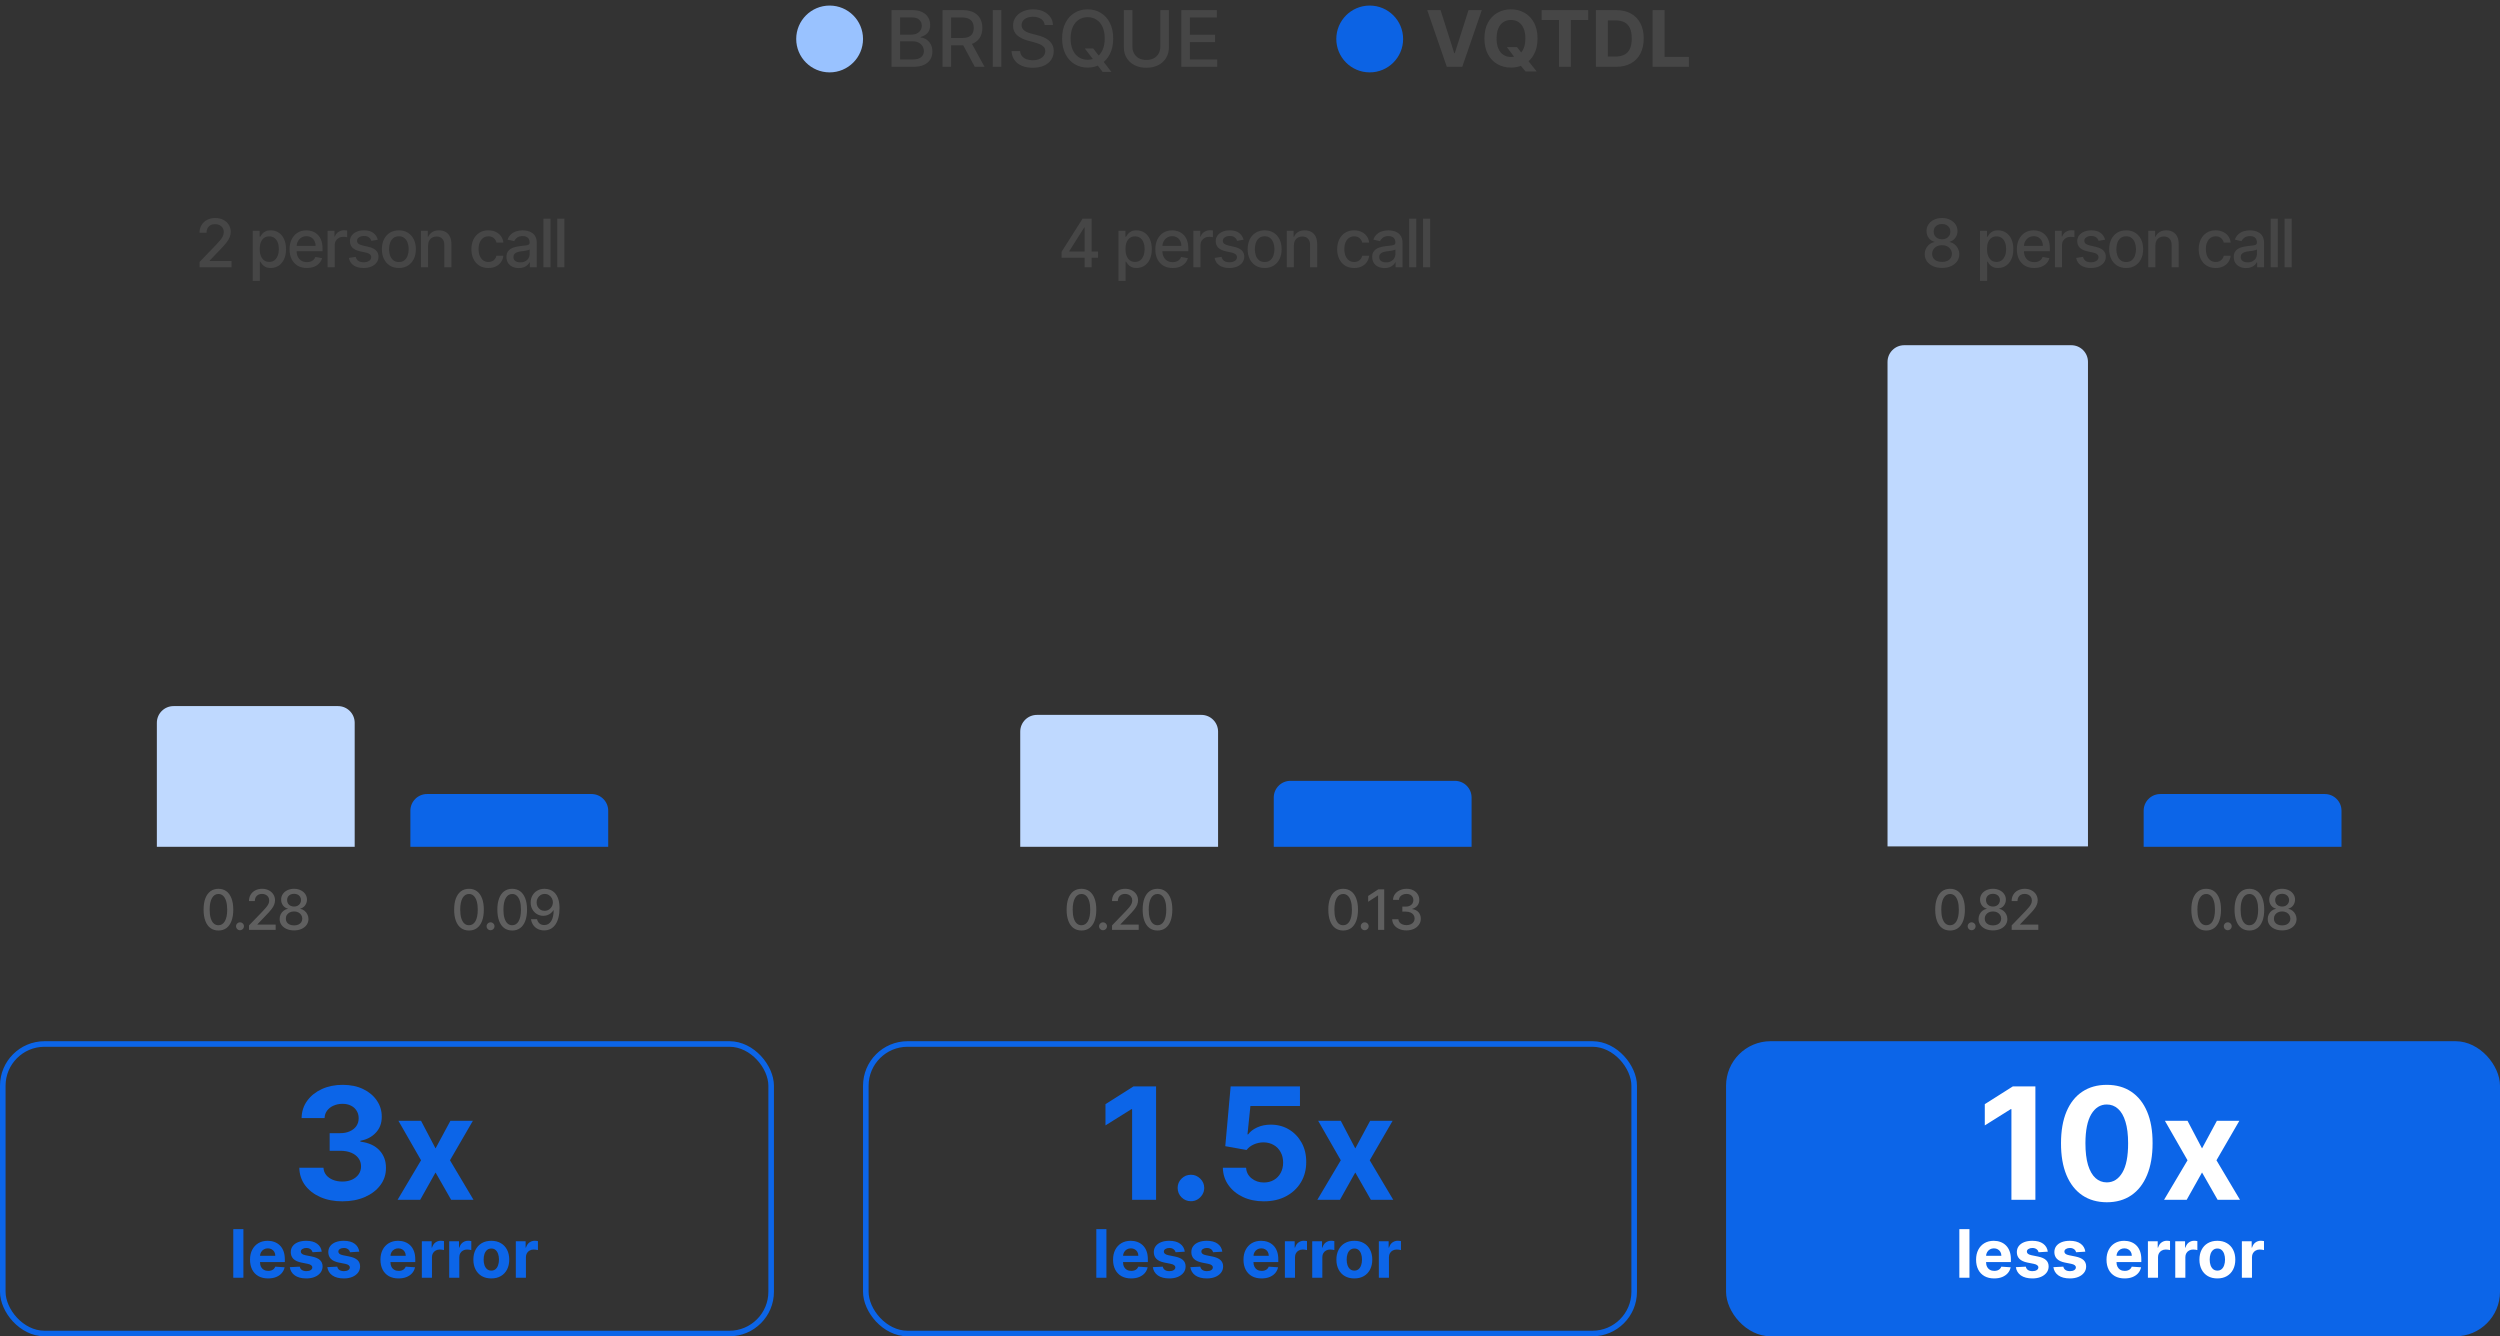 <svg width="449" height="240" viewBox="0 0 449 240" fill="none" xmlns="http://www.w3.org/2000/svg"><rect x="0" y="0" width="449" height="240" fill="#333333" stroke="none"/><path d="M155 7C155 10.314 152.314 13 149 13C145.686 13 143 10.314 143 7C143 3.686 145.686 1 149 1C152.314 1 155 3.686 155 7Z" fill="#99C2FF"/><path d="M160.119 12V1.818H163.847C164.57 1.818 165.168 1.938 165.642 2.176C166.116 2.411 166.471 2.731 166.706 3.136C166.941 3.537 167.059 3.989 167.059 4.493C167.059 4.917 166.981 5.275 166.825 5.567C166.67 5.855 166.461 6.087 166.199 6.263C165.94 6.435 165.655 6.561 165.344 6.641V6.74C165.682 6.757 166.012 6.866 166.333 7.068C166.658 7.267 166.926 7.55 167.138 7.918C167.351 8.286 167.457 8.734 167.457 9.261C167.457 9.781 167.334 10.248 167.089 10.663C166.847 11.074 166.472 11.4 165.965 11.642C165.458 11.881 164.81 12 164.021 12H160.119ZM161.655 10.682H163.872C164.608 10.682 165.135 10.54 165.453 10.255C165.771 9.97 165.93 9.614 165.93 9.186C165.93 8.865 165.849 8.57 165.687 8.301C165.524 8.033 165.292 7.819 164.991 7.66C164.692 7.501 164.338 7.421 163.927 7.421H161.655V10.682ZM161.655 6.223H163.713C164.058 6.223 164.368 6.157 164.643 6.024C164.921 5.892 165.142 5.706 165.304 5.467C165.47 5.225 165.553 4.94 165.553 4.612C165.553 4.191 165.405 3.838 165.11 3.553C164.815 3.268 164.363 3.126 163.753 3.126H161.655V6.223ZM169.279 12V1.818H172.908C173.697 1.818 174.351 1.954 174.872 2.226C175.395 2.498 175.787 2.874 176.045 3.354C176.304 3.832 176.433 4.384 176.433 5.01C176.433 5.633 176.302 6.182 176.04 6.656C175.782 7.126 175.391 7.492 174.867 7.754C174.346 8.016 173.692 8.147 172.903 8.147H170.154V6.825H172.764C173.261 6.825 173.665 6.753 173.977 6.611C174.292 6.468 174.522 6.261 174.668 5.989C174.814 5.718 174.887 5.391 174.887 5.01C174.887 4.625 174.812 4.292 174.663 4.011C174.517 3.729 174.287 3.513 173.972 3.364C173.66 3.212 173.251 3.136 172.744 3.136H170.815V12H169.279ZM174.305 7.406L176.821 12H175.071L172.605 7.406H174.305ZM179.838 1.818V12H178.302V1.818H179.838ZM187.629 4.493C187.576 4.022 187.357 3.658 186.973 3.399C186.588 3.137 186.104 3.006 185.521 3.006C185.103 3.006 184.742 3.073 184.437 3.205C184.132 3.335 183.895 3.513 183.726 3.742C183.56 3.968 183.478 4.224 183.478 4.513C183.478 4.755 183.534 4.964 183.647 5.139C183.763 5.315 183.913 5.462 184.099 5.582C184.288 5.698 184.49 5.795 184.706 5.875C184.921 5.951 185.128 6.014 185.327 6.064L186.321 6.322C186.646 6.402 186.979 6.51 187.321 6.646C187.662 6.781 187.979 6.96 188.27 7.183C188.562 7.405 188.797 7.68 188.976 8.008C189.158 8.336 189.25 8.729 189.25 9.186C189.25 9.763 189.1 10.275 188.802 10.722C188.507 11.17 188.078 11.523 187.515 11.781C186.954 12.04 186.277 12.169 185.481 12.169C184.719 12.169 184.059 12.048 183.502 11.806C182.946 11.564 182.51 11.221 182.195 10.777C181.88 10.329 181.706 9.799 181.673 9.186H183.214C183.244 9.554 183.363 9.861 183.572 10.106C183.784 10.348 184.054 10.528 184.382 10.648C184.714 10.764 185.077 10.822 185.471 10.822C185.905 10.822 186.292 10.754 186.63 10.618C186.971 10.479 187.239 10.287 187.435 10.041C187.631 9.793 187.728 9.503 187.728 9.171C187.728 8.87 187.642 8.623 187.47 8.43C187.301 8.238 187.07 8.079 186.779 7.953C186.49 7.827 186.164 7.716 185.799 7.62L184.596 7.292C183.781 7.07 183.135 6.743 182.657 6.312C182.183 5.882 181.946 5.312 181.946 4.602C181.946 4.016 182.105 3.504 182.424 3.066C182.742 2.629 183.173 2.289 183.716 2.047C184.26 1.802 184.873 1.679 185.556 1.679C186.245 1.679 186.853 1.8 187.38 2.042C187.911 2.284 188.328 2.617 188.633 3.041C188.938 3.462 189.097 3.946 189.11 4.493H187.629ZM194.829 8.699H196.34L197.404 10.086L197.906 10.702L199.602 12.915H198.031L196.897 11.438L196.509 10.901L194.829 8.699ZM199.93 6.909C199.93 7.996 199.731 8.931 199.333 9.713C198.936 10.492 198.39 11.092 197.698 11.513C197.008 11.93 196.224 12.139 195.346 12.139C194.464 12.139 193.677 11.93 192.985 11.513C192.295 11.092 191.752 10.49 191.354 9.708C190.956 8.926 190.757 7.993 190.757 6.909C190.757 5.822 190.956 4.889 191.354 4.11C191.752 3.328 192.295 2.728 192.985 2.31C193.677 1.889 194.464 1.679 195.346 1.679C196.224 1.679 197.008 1.889 197.698 2.31C198.39 2.728 198.936 3.328 199.333 4.11C199.731 4.889 199.93 5.822 199.93 6.909ZM198.409 6.909C198.409 6.08 198.274 5.383 198.006 4.816C197.741 4.246 197.376 3.815 196.912 3.523C196.451 3.228 195.929 3.081 195.346 3.081C194.759 3.081 194.236 3.228 193.775 3.523C193.314 3.815 192.95 4.246 192.681 4.816C192.416 5.383 192.284 6.08 192.284 6.909C192.284 7.738 192.416 8.437 192.681 9.007C192.95 9.574 193.314 10.005 193.775 10.3C194.236 10.591 194.759 10.737 195.346 10.737C195.929 10.737 196.451 10.591 196.912 10.3C197.376 10.005 197.741 9.574 198.006 9.007C198.274 8.437 198.409 7.738 198.409 6.909ZM208.393 1.818H209.934V8.515C209.934 9.228 209.767 9.859 209.432 10.409C209.097 10.956 208.626 11.387 208.02 11.702C207.413 12.013 206.702 12.169 205.887 12.169C205.075 12.169 204.366 12.013 203.759 11.702C203.153 11.387 202.682 10.956 202.347 10.409C202.013 9.859 201.845 9.228 201.845 8.515V1.818H203.381V8.391C203.381 8.851 203.482 9.261 203.685 9.619C203.89 9.977 204.18 10.258 204.555 10.464C204.929 10.666 205.373 10.767 205.887 10.767C206.404 10.767 206.85 10.666 207.224 10.464C207.602 10.258 207.891 9.977 208.089 9.619C208.292 9.261 208.393 8.851 208.393 8.391V1.818ZM212.167 12V1.818H218.551V3.141H213.704V6.243H218.218V7.56H213.704V10.678H218.611V12H212.167Z" fill="#464646"/><path d="M252 7C252 10.314 249.314 13 246 13C242.686 13 240 10.314 240 7C240 3.686 242.686 1 246 1C249.314 1 252 3.686 252 7Z" fill="#0C63E4"/><path d="M258.724 1.818L261.185 9.554H261.28L263.746 1.818H266.132L262.622 12H259.848L256.333 1.818H258.724ZM270.626 8.46H272.456L273.376 9.643L274.281 10.697L275.986 12.835H273.977L272.804 11.393L272.202 10.538L270.626 8.46ZM276.14 6.909C276.14 8.019 275.929 8.964 275.509 9.743C275.091 10.522 274.521 11.117 273.798 11.528C273.079 11.935 272.27 12.139 271.372 12.139C270.467 12.139 269.655 11.934 268.936 11.523C268.217 11.112 267.648 10.517 267.231 9.738C266.813 8.959 266.604 8.016 266.604 6.909C266.604 5.799 266.813 4.854 267.231 4.075C267.648 3.296 268.217 2.703 268.936 2.295C269.655 1.884 270.467 1.679 271.372 1.679C272.27 1.679 273.079 1.884 273.798 2.295C274.521 2.703 275.091 3.296 275.509 4.075C275.929 4.854 276.14 5.799 276.14 6.909ZM273.957 6.909C273.957 6.19 273.85 5.583 273.634 5.089C273.422 4.596 273.122 4.221 272.734 3.966C272.347 3.711 271.893 3.583 271.372 3.583C270.852 3.583 270.398 3.711 270.01 3.966C269.622 4.221 269.321 4.596 269.105 5.089C268.893 5.583 268.787 6.19 268.787 6.909C268.787 7.628 268.893 8.235 269.105 8.729C269.321 9.223 269.622 9.597 270.01 9.852C270.398 10.107 270.852 10.235 271.372 10.235C271.893 10.235 272.347 10.107 272.734 9.852C273.122 9.597 273.422 9.223 273.634 8.729C273.85 8.235 273.957 7.628 273.957 6.909ZM276.882 3.593V1.818H285.244V3.593H282.127V12H279.999V3.593H276.882ZM290.231 12H286.621V1.818H290.26C291.285 1.818 292.166 2.022 292.905 2.43C293.644 2.834 294.213 3.416 294.611 4.175C295.012 4.934 295.212 5.842 295.212 6.899C295.212 7.96 295.012 8.871 294.611 9.634C294.213 10.396 293.641 10.981 292.895 11.389C292.153 11.796 291.265 12 290.231 12ZM288.774 10.155H290.141C290.778 10.155 291.313 10.043 291.747 9.817C292.184 9.589 292.513 9.236 292.731 8.759C292.953 8.278 293.064 7.658 293.064 6.899C293.064 6.147 292.953 5.532 292.731 5.055C292.513 4.577 292.186 4.226 291.752 4.001C291.318 3.775 290.782 3.663 290.146 3.663H288.774V10.155ZM296.807 12V1.818H298.96V10.225H303.325V12H296.807Z" fill="#464646"/><path d="M35.84 48V47.045L38.793 43.986C39.108 43.653 39.368 43.362 39.572 43.112C39.78 42.859 39.935 42.619 40.037 42.392C40.139 42.165 40.19 41.923 40.19 41.668C40.19 41.378 40.122 41.128 39.986 40.918C39.849 40.705 39.663 40.541 39.428 40.428C39.192 40.311 38.926 40.253 38.631 40.253C38.318 40.253 38.045 40.317 37.812 40.445C37.58 40.572 37.401 40.753 37.276 40.986C37.151 41.219 37.088 41.492 37.088 41.804H35.831C35.831 41.273 35.953 40.808 36.197 40.41C36.442 40.013 36.777 39.705 37.203 39.486C37.629 39.264 38.114 39.153 38.656 39.153C39.205 39.153 39.688 39.263 40.105 39.481C40.526 39.697 40.854 39.993 41.09 40.368C41.325 40.74 41.443 41.16 41.443 41.629C41.443 41.953 41.382 42.27 41.26 42.58C41.141 42.889 40.932 43.234 40.633 43.615C40.335 43.993 39.92 44.452 39.389 44.992L37.655 46.807V46.871H41.584V48H35.84ZM45.392 50.455V41.455H46.636V42.516H46.742C46.816 42.379 46.923 42.222 47.062 42.043C47.201 41.864 47.395 41.707 47.642 41.574C47.889 41.438 48.216 41.369 48.622 41.369C49.15 41.369 49.622 41.503 50.037 41.77C50.451 42.037 50.777 42.422 51.012 42.925C51.251 43.428 51.37 44.033 51.37 44.74C51.37 45.447 51.252 46.054 51.017 46.56C50.781 47.062 50.457 47.45 50.045 47.723C49.633 47.993 49.163 48.128 48.635 48.128C48.237 48.128 47.912 48.061 47.659 47.928C47.409 47.794 47.213 47.638 47.071 47.459C46.929 47.28 46.819 47.121 46.742 46.981H46.666V50.455H45.392ZM46.64 44.727C46.64 45.188 46.707 45.591 46.841 45.938C46.974 46.284 47.167 46.555 47.42 46.751C47.673 46.945 47.983 47.041 48.349 47.041C48.73 47.041 49.048 46.94 49.304 46.739C49.559 46.534 49.752 46.257 49.883 45.908C50.017 45.558 50.084 45.165 50.084 44.727C50.084 44.295 50.018 43.908 49.887 43.564C49.76 43.22 49.566 42.949 49.308 42.75C49.052 42.551 48.733 42.452 48.349 42.452C47.98 42.452 47.667 42.547 47.412 42.737C47.159 42.928 46.967 43.193 46.836 43.534C46.706 43.875 46.64 44.273 46.64 44.727ZM55.119 48.132C54.474 48.132 53.919 47.994 53.453 47.719C52.99 47.44 52.632 47.05 52.379 46.547C52.129 46.041 52.004 45.449 52.004 44.77C52.004 44.099 52.129 43.508 52.379 42.997C52.632 42.486 52.984 42.087 53.436 41.8C53.89 41.513 54.422 41.369 55.029 41.369C55.399 41.369 55.757 41.43 56.103 41.553C56.45 41.675 56.761 41.867 57.037 42.128C57.312 42.389 57.529 42.729 57.689 43.146C57.848 43.561 57.927 44.065 57.927 44.659V45.111H52.724V44.156H56.679C56.679 43.821 56.61 43.524 56.474 43.266C56.338 43.004 56.146 42.798 55.899 42.648C55.654 42.497 55.367 42.422 55.038 42.422C54.68 42.422 54.367 42.51 54.1 42.686C53.836 42.859 53.632 43.087 53.487 43.368C53.345 43.646 53.274 43.949 53.274 44.276V45.021C53.274 45.459 53.35 45.831 53.504 46.138C53.66 46.445 53.877 46.679 54.156 46.841C54.434 47 54.76 47.08 55.132 47.08C55.373 47.08 55.593 47.045 55.792 46.977C55.991 46.906 56.163 46.801 56.308 46.662C56.453 46.523 56.564 46.351 56.64 46.146L57.846 46.364C57.75 46.719 57.576 47.03 57.326 47.297C57.079 47.561 56.768 47.767 56.393 47.915C56.021 48.06 55.596 48.132 55.119 48.132ZM58.841 48V41.455H60.072V42.494H60.141C60.26 42.142 60.47 41.865 60.771 41.663C61.075 41.459 61.419 41.356 61.803 41.356C61.882 41.356 61.976 41.359 62.084 41.365C62.195 41.371 62.281 41.378 62.344 41.386V42.605C62.293 42.591 62.202 42.575 62.071 42.558C61.94 42.538 61.81 42.528 61.679 42.528C61.378 42.528 61.109 42.592 60.874 42.72C60.641 42.845 60.456 43.02 60.32 43.244C60.183 43.466 60.115 43.719 60.115 44.003V48H58.841ZM67.851 43.053L66.696 43.257C66.648 43.109 66.571 42.969 66.466 42.835C66.364 42.702 66.225 42.592 66.049 42.507C65.873 42.422 65.652 42.379 65.388 42.379C65.027 42.379 64.726 42.46 64.485 42.622C64.243 42.781 64.123 42.987 64.123 43.24C64.123 43.459 64.204 43.635 64.365 43.769C64.527 43.902 64.789 44.011 65.15 44.097L66.189 44.335C66.791 44.474 67.24 44.689 67.536 44.979C67.831 45.269 67.979 45.645 67.979 46.108C67.979 46.5 67.865 46.849 67.638 47.156C67.414 47.46 67.1 47.699 66.696 47.872C66.296 48.045 65.831 48.132 65.303 48.132C64.57 48.132 63.972 47.976 63.509 47.663C63.046 47.348 62.762 46.901 62.657 46.321L63.888 46.133C63.965 46.455 64.123 46.697 64.361 46.862C64.6 47.024 64.911 47.105 65.294 47.105C65.712 47.105 66.046 47.019 66.296 46.845C66.546 46.669 66.671 46.455 66.671 46.202C66.671 45.997 66.594 45.825 66.441 45.686C66.29 45.547 66.059 45.442 65.746 45.371L64.638 45.128C64.027 44.989 63.576 44.767 63.283 44.463C62.993 44.159 62.848 43.774 62.848 43.308C62.848 42.922 62.956 42.584 63.172 42.294C63.388 42.004 63.686 41.778 64.067 41.617C64.448 41.452 64.884 41.369 65.375 41.369C66.083 41.369 66.64 41.523 67.046 41.83C67.452 42.133 67.721 42.541 67.851 43.053ZM71.637 48.132C71.023 48.132 70.488 47.992 70.031 47.71C69.573 47.429 69.218 47.035 68.965 46.53C68.712 46.024 68.586 45.433 68.586 44.757C68.586 44.078 68.712 43.484 68.965 42.976C69.218 42.467 69.573 42.072 70.031 41.791C70.488 41.51 71.023 41.369 71.637 41.369C72.251 41.369 72.786 41.51 73.244 41.791C73.701 42.072 74.056 42.467 74.309 42.976C74.562 43.484 74.688 44.078 74.688 44.757C74.688 45.433 74.562 46.024 74.309 46.53C74.056 47.035 73.701 47.429 73.244 47.71C72.786 47.992 72.251 48.132 71.637 48.132ZM71.641 47.062C72.039 47.062 72.369 46.957 72.63 46.747C72.891 46.537 73.085 46.257 73.21 45.908C73.337 45.558 73.401 45.173 73.401 44.753C73.401 44.335 73.337 43.952 73.21 43.602C73.085 43.25 72.891 42.967 72.63 42.754C72.369 42.541 72.039 42.435 71.641 42.435C71.241 42.435 70.908 42.541 70.644 42.754C70.383 42.967 70.188 43.25 70.06 43.602C69.935 43.952 69.873 44.335 69.873 44.753C69.873 45.173 69.935 45.558 70.06 45.908C70.188 46.257 70.383 46.537 70.644 46.747C70.908 46.957 71.241 47.062 71.641 47.062ZM76.885 44.114V48H75.61V41.455H76.834V42.52H76.914C77.065 42.173 77.301 41.895 77.622 41.685C77.946 41.474 78.353 41.369 78.845 41.369C79.291 41.369 79.681 41.463 80.017 41.651C80.352 41.835 80.612 42.111 80.796 42.477C80.981 42.844 81.073 43.297 81.073 43.837V48H79.799V43.99C79.799 43.516 79.676 43.145 79.429 42.878C79.181 42.608 78.842 42.473 78.41 42.473C78.115 42.473 77.852 42.537 77.622 42.665C77.394 42.793 77.214 42.98 77.081 43.227C76.95 43.472 76.885 43.767 76.885 44.114ZM87.715 48.132C87.082 48.132 86.536 47.989 86.079 47.702C85.624 47.412 85.275 47.013 85.031 46.504C84.786 45.996 84.664 45.413 84.664 44.757C84.664 44.092 84.789 43.506 85.039 42.997C85.289 42.486 85.641 42.087 86.096 41.8C86.55 41.513 87.086 41.369 87.702 41.369C88.2 41.369 88.643 41.462 89.032 41.646C89.421 41.828 89.735 42.084 89.974 42.413C90.215 42.743 90.359 43.128 90.404 43.568H89.164C89.096 43.261 88.94 42.997 88.695 42.776C88.454 42.554 88.13 42.443 87.724 42.443C87.369 42.443 87.058 42.537 86.79 42.724C86.526 42.909 86.32 43.173 86.173 43.517C86.025 43.858 85.951 44.261 85.951 44.727C85.951 45.205 86.023 45.617 86.168 45.963C86.313 46.31 86.518 46.578 86.782 46.769C87.049 46.959 87.363 47.054 87.724 47.054C87.965 47.054 88.184 47.01 88.38 46.922C88.579 46.831 88.745 46.702 88.879 46.534C89.015 46.367 89.11 46.165 89.164 45.929H90.404C90.359 46.352 90.221 46.73 89.991 47.062C89.761 47.395 89.452 47.656 89.066 47.847C88.683 48.037 88.232 48.132 87.715 48.132ZM93.171 48.145C92.757 48.145 92.382 48.068 92.046 47.915C91.711 47.758 91.446 47.533 91.25 47.237C91.056 46.942 90.96 46.58 90.96 46.151C90.96 45.781 91.031 45.477 91.173 45.239C91.315 45 91.507 44.811 91.748 44.672C91.99 44.533 92.26 44.428 92.558 44.356C92.856 44.285 93.16 44.231 93.47 44.195C93.862 44.149 94.18 44.112 94.424 44.084C94.669 44.053 94.846 44.003 94.957 43.935C95.068 43.867 95.123 43.756 95.123 43.602V43.572C95.123 43.2 95.018 42.912 94.808 42.707C94.6 42.503 94.291 42.401 93.879 42.401C93.45 42.401 93.112 42.496 92.865 42.686C92.62 42.874 92.451 43.082 92.358 43.312L91.16 43.04C91.302 42.642 91.51 42.321 91.782 42.077C92.058 41.83 92.375 41.651 92.733 41.54C93.091 41.426 93.467 41.369 93.862 41.369C94.123 41.369 94.4 41.401 94.693 41.463C94.988 41.523 95.264 41.633 95.519 41.795C95.778 41.957 95.99 42.189 96.154 42.49C96.319 42.788 96.402 43.176 96.402 43.653V48H95.157V47.105H95.106C95.024 47.27 94.9 47.432 94.735 47.591C94.571 47.75 94.359 47.882 94.1 47.987C93.842 48.092 93.532 48.145 93.171 48.145ZM93.448 47.122C93.801 47.122 94.102 47.053 94.352 46.913C94.605 46.774 94.796 46.592 94.927 46.368C95.061 46.141 95.127 45.898 95.127 45.639V44.795C95.082 44.841 94.994 44.883 94.863 44.923C94.735 44.96 94.589 44.993 94.424 45.021C94.26 45.047 94.099 45.071 93.943 45.094C93.787 45.114 93.656 45.131 93.551 45.145C93.304 45.176 93.078 45.229 92.873 45.303C92.671 45.376 92.51 45.483 92.387 45.622C92.268 45.758 92.209 45.94 92.209 46.168C92.209 46.483 92.325 46.722 92.558 46.883C92.791 47.043 93.088 47.122 93.448 47.122ZM98.873 39.273V48H97.599V39.273H98.873ZM101.361 39.273V48H100.087V39.273H101.361Z" fill="#464646"/><path d="M39.231 167.121C38.67 167.118 38.191 166.97 37.793 166.677C37.396 166.383 37.091 165.956 36.881 165.395C36.67 164.834 36.565 164.158 36.565 163.367C36.565 162.579 36.67 161.905 36.881 161.347C37.094 160.788 37.399 160.362 37.797 160.068C38.197 159.775 38.675 159.628 39.231 159.628C39.788 159.628 40.265 159.776 40.663 160.072C41.06 160.365 41.365 160.791 41.575 161.35C41.788 161.906 41.895 162.579 41.895 163.367C41.895 164.16 41.789 164.837 41.579 165.398C41.368 165.957 41.064 166.384 40.666 166.68C40.269 166.974 39.79 167.121 39.231 167.121ZM39.231 166.173C39.724 166.173 40.109 165.932 40.386 165.452C40.665 164.971 40.805 164.276 40.805 163.367C40.805 162.763 40.741 162.253 40.613 161.837C40.487 161.418 40.306 161.1 40.07 160.885C39.835 160.667 39.556 160.558 39.231 160.558C38.742 160.558 38.357 160.8 38.077 161.283C37.798 161.766 37.657 162.46 37.655 163.367C37.655 163.973 37.718 164.486 37.843 164.905C37.971 165.321 38.152 165.638 38.386 165.853C38.621 166.066 38.903 166.173 39.231 166.173ZM43.105 167.067C42.911 167.067 42.744 166.999 42.604 166.862C42.464 166.722 42.395 166.554 42.395 166.357C42.395 166.163 42.464 165.997 42.604 165.86C42.744 165.72 42.911 165.651 43.105 165.651C43.299 165.651 43.466 165.72 43.605 165.86C43.745 165.997 43.815 166.163 43.815 166.357C43.815 166.487 43.782 166.607 43.716 166.716C43.652 166.822 43.566 166.908 43.46 166.972C43.353 167.036 43.235 167.067 43.105 167.067ZM44.723 167V166.205L47.184 163.655C47.447 163.378 47.663 163.135 47.834 162.927C48.007 162.716 48.136 162.516 48.221 162.327C48.306 162.137 48.349 161.936 48.349 161.723C48.349 161.482 48.292 161.273 48.178 161.098C48.065 160.92 47.91 160.784 47.713 160.69C47.517 160.593 47.295 160.544 47.049 160.544C46.789 160.544 46.561 160.597 46.367 160.704C46.173 160.81 46.024 160.961 45.92 161.155C45.816 161.349 45.764 161.576 45.764 161.837H44.716C44.716 161.394 44.818 161.007 45.021 160.675C45.225 160.344 45.504 160.087 45.859 159.905C46.215 159.72 46.618 159.628 47.07 159.628C47.527 159.628 47.93 159.719 48.278 159.901C48.628 160.081 48.901 160.327 49.098 160.64C49.294 160.95 49.393 161.3 49.393 161.691C49.393 161.961 49.342 162.225 49.24 162.483C49.141 162.741 48.967 163.029 48.718 163.346C48.469 163.661 48.124 164.043 47.681 164.493L46.236 166.006V166.059H49.51V167H44.723ZM52.813 167.099C52.304 167.099 51.854 167.012 51.464 166.837C51.075 166.661 50.771 166.42 50.551 166.112C50.331 165.804 50.222 165.454 50.224 165.061C50.222 164.753 50.285 164.47 50.413 164.212C50.543 163.952 50.719 163.735 50.942 163.562C51.164 163.387 51.413 163.276 51.688 163.229V163.186C51.325 163.098 51.035 162.904 50.818 162.604C50.6 162.303 50.492 161.957 50.494 161.567C50.492 161.195 50.59 160.864 50.789 160.572C50.99 160.279 51.266 160.048 51.617 159.88C51.967 159.712 52.366 159.628 52.813 159.628C53.256 159.628 53.651 159.713 53.999 159.884C54.35 160.052 54.626 160.282 54.827 160.576C55.028 160.867 55.13 161.197 55.132 161.567C55.13 161.957 55.019 162.303 54.798 162.604C54.578 162.904 54.292 163.098 53.939 163.186V163.229C54.211 163.276 54.456 163.387 54.674 163.562C54.894 163.735 55.069 163.952 55.2 164.212C55.332 164.47 55.4 164.753 55.402 165.061C55.4 165.454 55.288 165.804 55.068 166.112C54.848 166.42 54.543 166.661 54.152 166.837C53.764 167.012 53.318 167.099 52.813 167.099ZM52.813 166.201C53.114 166.201 53.374 166.151 53.594 166.052C53.815 165.95 53.985 165.809 54.106 165.629C54.227 165.447 54.288 165.234 54.291 164.99C54.288 164.737 54.222 164.513 54.092 164.319C53.964 164.125 53.79 163.972 53.57 163.861C53.349 163.75 53.097 163.694 52.813 163.694C52.527 163.694 52.272 163.75 52.05 163.861C51.827 163.972 51.652 164.125 51.524 164.319C51.396 164.513 51.334 164.737 51.336 164.99C51.334 165.234 51.392 165.447 51.51 165.629C51.631 165.809 51.802 165.95 52.025 166.052C52.247 166.151 52.51 166.201 52.813 166.201ZM52.813 162.817C53.055 162.817 53.269 162.768 53.456 162.671C53.643 162.574 53.79 162.439 53.896 162.266C54.005 162.094 54.061 161.891 54.063 161.659C54.061 161.432 54.006 161.233 53.9 161.062C53.796 160.892 53.65 160.761 53.463 160.668C53.276 160.574 53.059 160.526 52.813 160.526C52.562 160.526 52.342 160.574 52.153 160.668C51.966 160.761 51.82 160.892 51.716 161.062C51.612 161.233 51.561 161.432 51.563 161.659C51.561 161.891 51.613 162.094 51.719 162.266C51.826 162.439 51.973 162.574 52.16 162.671C52.349 162.768 52.567 162.817 52.813 162.817Z" fill="#5F5F5F"/><path d="M194.232 167.121C193.67 167.118 193.191 166.97 192.793 166.677C192.396 166.383 192.091 165.956 191.881 165.395C191.67 164.834 191.565 164.158 191.565 163.367C191.565 162.579 191.67 161.905 191.881 161.347C192.094 160.788 192.399 160.362 192.797 160.068C193.197 159.775 193.675 159.628 194.232 159.628C194.788 159.628 195.265 159.776 195.663 160.072C196.06 160.365 196.365 160.791 196.575 161.35C196.788 161.906 196.895 162.579 196.895 163.367C196.895 164.16 196.79 164.837 196.579 165.398C196.368 165.957 196.064 166.384 195.666 166.68C195.268 166.974 194.79 167.121 194.232 167.121ZM194.232 166.173C194.724 166.173 195.109 165.932 195.386 165.452C195.665 164.971 195.805 164.276 195.805 163.367C195.805 162.763 195.741 162.253 195.613 161.837C195.487 161.418 195.306 161.1 195.07 160.885C194.835 160.667 194.556 160.558 194.232 160.558C193.741 160.558 193.357 160.8 193.077 161.283C192.798 161.766 192.657 162.46 192.655 163.367C192.655 163.973 192.718 164.486 192.843 164.905C192.971 165.321 193.152 165.638 193.386 165.853C193.621 166.066 193.902 166.173 194.232 166.173ZM198.105 167.067C197.911 167.067 197.744 166.999 197.604 166.862C197.464 166.722 197.395 166.554 197.395 166.357C197.395 166.163 197.464 165.997 197.604 165.86C197.744 165.72 197.911 165.651 198.105 165.651C198.299 165.651 198.466 165.72 198.605 165.86C198.745 165.997 198.815 166.163 198.815 166.357C198.815 166.487 198.782 166.607 198.716 166.716C198.652 166.822 198.566 166.908 198.46 166.972C198.353 167.036 198.235 167.067 198.105 167.067ZM199.723 167V166.205L202.184 163.655C202.447 163.378 202.663 163.135 202.834 162.927C203.007 162.716 203.136 162.516 203.221 162.327C203.306 162.137 203.349 161.936 203.349 161.723C203.349 161.482 203.292 161.273 203.178 161.098C203.065 160.92 202.91 160.784 202.713 160.69C202.517 160.593 202.295 160.544 202.049 160.544C201.789 160.544 201.561 160.597 201.367 160.704C201.173 160.81 201.024 160.961 200.92 161.155C200.816 161.349 200.763 161.576 200.763 161.837H199.716C199.716 161.394 199.818 161.007 200.021 160.675C200.225 160.344 200.504 160.087 200.859 159.905C201.214 159.72 201.618 159.628 202.07 159.628C202.527 159.628 202.93 159.719 203.278 159.901C203.628 160.081 203.902 160.327 204.098 160.64C204.295 160.95 204.393 161.3 204.393 161.691C204.393 161.961 204.342 162.225 204.24 162.483C204.141 162.741 203.967 163.029 203.718 163.346C203.469 163.661 203.124 164.043 202.681 164.493L201.236 166.006V166.059H204.51V167H199.723ZM207.888 167.121C207.327 167.118 206.847 166.97 206.45 166.677C206.052 166.383 205.748 165.956 205.537 165.395C205.326 164.834 205.221 164.158 205.221 163.367C205.221 162.579 205.326 161.905 205.537 161.347C205.75 160.788 206.055 160.362 206.453 160.068C206.853 159.775 207.331 159.628 207.888 159.628C208.444 159.628 208.921 159.776 209.319 160.072C209.717 160.365 210.021 160.791 210.232 161.35C210.445 161.906 210.551 162.579 210.551 163.367C210.551 164.16 210.446 164.837 210.235 165.398C210.024 165.957 209.72 166.384 209.322 166.68C208.925 166.974 208.446 167.121 207.888 167.121ZM207.888 166.173C208.38 166.173 208.765 165.932 209.042 165.452C209.321 164.971 209.461 164.276 209.461 163.367C209.461 162.763 209.397 162.253 209.269 161.837C209.144 161.418 208.963 161.1 208.726 160.885C208.491 160.667 208.212 160.558 207.888 160.558C207.398 160.558 207.013 160.8 206.734 161.283C206.454 161.766 206.313 162.46 206.311 163.367C206.311 163.973 206.374 164.486 206.499 164.905C206.627 165.321 206.808 165.638 207.043 165.853C207.277 166.066 207.559 166.173 207.888 166.173Z" fill="#5F5F5F"/><path d="M350.232 167.121C349.67 167.118 349.191 166.97 348.793 166.677C348.396 166.383 348.091 165.956 347.881 165.395C347.67 164.834 347.565 164.158 347.565 163.367C347.565 162.579 347.67 161.905 347.881 161.347C348.094 160.788 348.399 160.362 348.797 160.068C349.197 159.775 349.675 159.628 350.232 159.628C350.788 159.628 351.265 159.776 351.663 160.072C352.06 160.365 352.365 160.791 352.575 161.35C352.788 161.906 352.895 162.579 352.895 163.367C352.895 164.16 352.79 164.837 352.579 165.398C352.368 165.957 352.064 166.384 351.666 166.68C351.268 166.974 350.79 167.121 350.232 167.121ZM350.232 166.173C350.724 166.173 351.109 165.932 351.386 165.452C351.665 164.971 351.805 164.276 351.805 163.367C351.805 162.763 351.741 162.253 351.613 161.837C351.487 161.418 351.306 161.1 351.07 160.885C350.835 160.667 350.556 160.558 350.232 160.558C349.741 160.558 349.357 160.8 349.077 161.283C348.798 161.766 348.657 162.46 348.655 163.367C348.655 163.973 348.718 164.486 348.843 164.905C348.971 165.321 349.152 165.638 349.386 165.853C349.621 166.066 349.902 166.173 350.232 166.173ZM354.105 167.067C353.911 167.067 353.744 166.999 353.604 166.862C353.464 166.722 353.395 166.554 353.395 166.357C353.395 166.163 353.464 165.997 353.604 165.86C353.744 165.72 353.911 165.651 354.105 165.651C354.299 165.651 354.466 165.72 354.605 165.86C354.745 165.997 354.815 166.163 354.815 166.357C354.815 166.487 354.782 166.607 354.716 166.716C354.652 166.822 354.566 166.908 354.46 166.972C354.353 167.036 354.235 167.067 354.105 167.067ZM357.936 167.099C357.427 167.099 356.977 167.012 356.587 166.837C356.199 166.661 355.894 166.42 355.674 166.112C355.454 165.804 355.345 165.454 355.347 165.061C355.345 164.753 355.408 164.47 355.536 164.212C355.666 163.952 355.842 163.735 356.065 163.562C356.287 163.387 356.536 163.276 356.811 163.229V163.186C356.448 163.098 356.158 162.904 355.941 162.604C355.723 162.303 355.615 161.957 355.617 161.567C355.615 161.195 355.713 160.864 355.912 160.572C356.113 160.279 356.389 160.048 356.74 159.88C357.09 159.712 357.489 159.628 357.936 159.628C358.379 159.628 358.774 159.713 359.122 159.884C359.473 160.052 359.749 160.282 359.95 160.576C360.151 160.867 360.253 161.197 360.255 161.567C360.253 161.957 360.142 162.303 359.921 162.604C359.701 162.904 359.415 163.098 359.062 163.186V163.229C359.334 163.276 359.579 163.387 359.797 163.562C360.017 163.735 360.192 163.952 360.323 164.212C360.455 164.47 360.523 164.753 360.525 165.061C360.523 165.454 360.411 165.804 360.191 166.112C359.971 166.42 359.666 166.661 359.275 166.837C358.887 167.012 358.441 167.099 357.936 167.099ZM357.936 166.201C358.237 166.201 358.497 166.151 358.718 166.052C358.938 165.95 359.108 165.809 359.229 165.629C359.35 165.447 359.411 165.234 359.414 164.99C359.411 164.737 359.345 164.513 359.215 164.319C359.087 164.125 358.913 163.972 358.693 163.861C358.472 163.75 358.22 163.694 357.936 163.694C357.65 163.694 357.395 163.75 357.173 163.861C356.95 163.972 356.775 164.125 356.647 164.319C356.519 164.513 356.457 164.737 356.459 164.99C356.457 165.234 356.515 165.447 356.633 165.629C356.754 165.809 356.925 165.95 357.148 166.052C357.37 166.151 357.633 166.201 357.936 166.201ZM357.936 162.817C358.178 162.817 358.392 162.768 358.579 162.671C358.766 162.574 358.913 162.439 359.019 162.266C359.128 162.094 359.184 161.891 359.186 161.659C359.184 161.432 359.129 161.233 359.023 161.062C358.919 160.892 358.773 160.761 358.586 160.668C358.399 160.574 358.182 160.526 357.936 160.526C357.685 160.526 357.465 160.574 357.276 160.668C357.089 160.761 356.943 160.892 356.839 161.062C356.735 161.233 356.684 161.432 356.686 161.659C356.684 161.891 356.736 162.094 356.843 162.266C356.949 162.439 357.096 162.574 357.283 162.671C357.472 162.768 357.69 162.817 357.936 162.817ZM361.297 167V166.205L363.758 163.655C364.021 163.378 364.238 163.135 364.408 162.927C364.581 162.716 364.71 162.516 364.795 162.327C364.88 162.137 364.923 161.936 364.923 161.723C364.923 161.482 364.866 161.273 364.752 161.098C364.639 160.92 364.484 160.784 364.287 160.69C364.091 160.593 363.869 160.544 363.623 160.544C363.363 160.544 363.136 160.597 362.941 160.704C362.747 160.81 362.598 160.961 362.494 161.155C362.39 161.349 362.338 161.576 362.338 161.837H361.29C361.29 161.394 361.392 161.007 361.596 160.675C361.799 160.344 362.078 160.087 362.434 159.905C362.789 159.72 363.192 159.628 363.645 159.628C364.101 159.628 364.504 159.719 364.852 159.901C365.202 160.081 365.476 160.327 365.672 160.64C365.869 160.95 365.967 161.3 365.967 161.691C365.967 161.961 365.916 162.225 365.814 162.483C365.715 162.741 365.541 163.029 365.292 163.346C365.044 163.661 364.698 164.043 364.255 164.493L362.81 166.006V166.059H366.084V167H361.297Z" fill="#5F5F5F"/><path d="M84.231 167.121C83.671 167.118 83.191 166.97 82.793 166.677C82.396 166.383 82.091 165.956 81.881 165.395C81.67 164.834 81.565 164.158 81.565 163.367C81.565 162.579 81.67 161.905 81.881 161.347C82.094 160.788 82.399 160.362 82.797 160.068C83.197 159.775 83.675 159.628 84.231 159.628C84.788 159.628 85.265 159.776 85.663 160.072C86.06 160.365 86.365 160.791 86.575 161.35C86.788 161.906 86.895 162.579 86.895 163.367C86.895 164.16 86.79 164.837 86.579 165.398C86.368 165.957 86.064 166.384 85.666 166.68C85.269 166.974 84.79 167.121 84.231 167.121ZM84.231 166.173C84.724 166.173 85.109 165.932 85.386 165.452C85.665 164.971 85.805 164.276 85.805 163.367C85.805 162.763 85.741 162.253 85.613 161.837C85.487 161.418 85.306 161.1 85.07 160.885C84.835 160.667 84.556 160.558 84.231 160.558C83.742 160.558 83.357 160.8 83.077 161.283C82.798 161.766 82.657 162.46 82.655 163.367C82.655 163.973 82.718 164.486 82.843 164.905C82.971 165.321 83.152 165.638 83.386 165.853C83.621 166.066 83.903 166.173 84.231 166.173ZM88.105 167.067C87.911 167.067 87.744 166.999 87.604 166.862C87.464 166.722 87.394 166.554 87.394 166.357C87.394 166.163 87.464 165.997 87.604 165.86C87.744 165.72 87.911 165.651 88.105 165.651C88.299 165.651 88.466 165.72 88.606 165.86C88.745 165.997 88.815 166.163 88.815 166.357C88.815 166.487 88.782 166.607 88.716 166.716C88.652 166.822 88.566 166.908 88.46 166.972C88.353 167.036 88.235 167.067 88.105 167.067ZM91.991 167.121C91.43 167.118 90.951 166.97 90.553 166.677C90.155 166.383 89.851 165.956 89.64 165.395C89.43 164.834 89.324 164.158 89.324 163.367C89.324 162.579 89.43 161.905 89.64 161.347C89.853 160.788 90.159 160.362 90.557 160.068C90.957 159.775 91.435 159.628 91.991 159.628C92.548 159.628 93.025 159.776 93.422 160.072C93.82 160.365 94.124 160.791 94.335 161.35C94.548 161.906 94.655 162.579 94.655 163.367C94.655 164.16 94.549 164.837 94.339 165.398C94.128 165.957 93.824 166.384 93.426 166.68C93.028 166.974 92.55 167.121 91.991 167.121ZM91.991 166.173C92.484 166.173 92.868 165.932 93.145 165.452C93.425 164.971 93.564 164.276 93.564 163.367C93.564 162.763 93.501 162.253 93.373 161.837C93.247 161.418 93.066 161.1 92.829 160.885C92.595 160.667 92.316 160.558 91.991 160.558C91.501 160.558 91.117 160.8 90.837 161.283C90.558 161.766 90.417 162.46 90.415 163.367C90.415 163.973 90.477 164.486 90.603 164.905C90.731 165.321 90.912 165.638 91.146 165.853C91.38 166.066 91.662 166.173 91.991 166.173ZM97.833 159.628C98.157 159.63 98.477 159.689 98.791 159.805C99.106 159.921 99.391 160.111 99.644 160.374C99.9 160.636 100.103 160.991 100.255 161.439C100.408 161.884 100.487 162.438 100.489 163.101C100.489 163.738 100.425 164.305 100.297 164.802C100.169 165.297 99.986 165.714 99.747 166.055C99.51 166.396 99.222 166.656 98.884 166.833C98.545 167.011 98.164 167.099 97.74 167.099C97.307 167.099 96.922 167.014 96.586 166.844C96.25 166.673 95.977 166.438 95.766 166.137C95.555 165.834 95.424 165.486 95.372 165.093H96.455C96.526 165.406 96.67 165.659 96.888 165.853C97.108 166.045 97.392 166.141 97.74 166.141C98.273 166.141 98.689 165.909 98.987 165.445C99.285 164.978 99.436 164.327 99.438 163.491H99.381C99.258 163.695 99.104 163.87 98.919 164.017C98.737 164.164 98.532 164.277 98.305 164.358C98.078 164.438 97.835 164.479 97.577 164.479C97.158 164.479 96.777 164.376 96.434 164.17C96.09 163.964 95.817 163.681 95.613 163.321C95.41 162.961 95.308 162.55 95.308 162.089C95.308 161.629 95.412 161.213 95.62 160.839C95.831 160.465 96.125 160.169 96.501 159.951C96.88 159.731 97.324 159.623 97.833 159.628ZM97.836 160.551C97.559 160.551 97.309 160.62 97.087 160.757C96.867 160.892 96.693 161.076 96.565 161.308C96.437 161.537 96.373 161.793 96.373 162.075C96.373 162.356 96.435 162.612 96.558 162.842C96.683 163.069 96.854 163.25 97.069 163.385C97.287 163.518 97.536 163.584 97.815 163.584C98.023 163.584 98.217 163.544 98.397 163.463C98.577 163.383 98.735 163.271 98.87 163.129C99.005 162.985 99.11 162.821 99.186 162.639C99.261 162.457 99.299 162.265 99.299 162.064C99.299 161.796 99.235 161.548 99.108 161.318C98.982 161.089 98.809 160.904 98.589 160.764C98.369 160.622 98.118 160.551 97.836 160.551Z" fill="#5F5F5F"/><path d="M241.232 167.121C240.67 167.118 240.191 166.97 239.793 166.677C239.396 166.383 239.091 165.956 238.881 165.395C238.67 164.834 238.565 164.158 238.565 163.367C238.565 162.579 238.67 161.905 238.881 161.347C239.094 160.788 239.399 160.362 239.797 160.068C240.197 159.775 240.675 159.628 241.232 159.628C241.788 159.628 242.265 159.776 242.663 160.072C243.06 160.365 243.365 160.791 243.575 161.35C243.788 161.906 243.895 162.579 243.895 163.367C243.895 164.16 243.79 164.837 243.579 165.398C243.368 165.957 243.064 166.384 242.666 166.68C242.268 166.974 241.79 167.121 241.232 167.121ZM241.232 166.173C241.724 166.173 242.109 165.932 242.386 165.452C242.665 164.971 242.805 164.276 242.805 163.367C242.805 162.763 242.741 162.253 242.613 161.837C242.487 161.418 242.306 161.1 242.07 160.885C241.835 160.667 241.556 160.558 241.232 160.558C240.741 160.558 240.357 160.8 240.077 161.283C239.798 161.766 239.657 162.46 239.655 163.367C239.655 163.973 239.718 164.486 239.843 164.905C239.971 165.321 240.152 165.638 240.386 165.853C240.621 166.066 240.902 166.173 241.232 166.173ZM245.105 167.067C244.911 167.067 244.744 166.999 244.604 166.862C244.464 166.722 244.395 166.554 244.395 166.357C244.395 166.163 244.464 165.997 244.604 165.86C244.744 165.72 244.911 165.651 245.105 165.651C245.299 165.651 245.466 165.72 245.605 165.86C245.745 165.997 245.815 166.163 245.815 166.357C245.815 166.487 245.782 166.607 245.716 166.716C245.652 166.822 245.566 166.908 245.46 166.972C245.353 167.036 245.235 167.067 245.105 167.067ZM248.603 159.727V167H247.502V160.828H247.46L245.72 161.964V160.913L247.534 159.727H248.603ZM252.603 167.099C252.115 167.099 251.679 167.015 251.296 166.847C250.915 166.679 250.613 166.446 250.39 166.148C250.17 165.847 250.052 165.499 250.035 165.104H251.15C251.164 165.319 251.237 165.506 251.367 165.665C251.499 165.821 251.672 165.942 251.885 166.027C252.098 166.112 252.335 166.155 252.596 166.155C252.882 166.155 253.135 166.105 253.355 166.006C253.578 165.906 253.752 165.768 253.877 165.59C254.003 165.41 254.066 165.203 254.066 164.969C254.066 164.725 254.003 164.511 253.877 164.326C253.754 164.139 253.573 163.992 253.334 163.886C253.097 163.779 252.811 163.726 252.475 163.726H251.86V162.831H252.475C252.745 162.831 252.981 162.782 253.185 162.685C253.391 162.588 253.552 162.453 253.668 162.281C253.784 162.105 253.842 161.901 253.842 161.666C253.842 161.441 253.791 161.246 253.689 161.08C253.59 160.912 253.448 160.781 253.263 160.686C253.081 160.591 252.865 160.544 252.617 160.544C252.38 160.544 252.159 160.588 251.953 160.675C251.749 160.761 251.583 160.884 251.456 161.045C251.328 161.203 251.259 161.394 251.25 161.616H250.188C250.2 161.223 250.316 160.878 250.536 160.58C250.758 160.281 251.052 160.048 251.417 159.88C251.781 159.712 252.186 159.628 252.631 159.628C253.097 159.628 253.5 159.719 253.838 159.901C254.179 160.081 254.442 160.321 254.627 160.622C254.814 160.923 254.906 161.252 254.904 161.609C254.906 162.017 254.792 162.362 254.563 162.646C254.336 162.93 254.033 163.121 253.654 163.218V163.275C254.137 163.348 254.511 163.54 254.776 163.85C255.043 164.16 255.176 164.545 255.174 165.004C255.176 165.404 255.065 165.763 254.84 166.08C254.617 166.397 254.313 166.647 253.927 166.83C253.541 167.009 253.1 167.099 252.603 167.099Z" fill="#5F5F5F"/><path d="M396.232 167.121C395.67 167.118 395.191 166.97 394.793 166.677C394.396 166.383 394.091 165.956 393.881 165.395C393.67 164.834 393.565 164.158 393.565 163.367C393.565 162.579 393.67 161.905 393.881 161.347C394.094 160.788 394.399 160.362 394.797 160.068C395.197 159.775 395.675 159.628 396.232 159.628C396.788 159.628 397.265 159.776 397.663 160.072C398.06 160.365 398.365 160.791 398.575 161.35C398.788 161.906 398.895 162.579 398.895 163.367C398.895 164.16 398.79 164.837 398.579 165.398C398.368 165.957 398.064 166.384 397.666 166.68C397.268 166.974 396.79 167.121 396.232 167.121ZM396.232 166.173C396.724 166.173 397.109 165.932 397.386 165.452C397.665 164.971 397.805 164.276 397.805 163.367C397.805 162.763 397.741 162.253 397.613 161.837C397.487 161.418 397.306 161.1 397.07 160.885C396.835 160.667 396.556 160.558 396.232 160.558C395.741 160.558 395.357 160.8 395.077 161.283C394.798 161.766 394.657 162.46 394.655 163.367C394.655 163.973 394.718 164.486 394.843 164.905C394.971 165.321 395.152 165.638 395.386 165.853C395.621 166.066 395.902 166.173 396.232 166.173ZM400.105 167.067C399.911 167.067 399.744 166.999 399.604 166.862C399.464 166.722 399.395 166.554 399.395 166.357C399.395 166.163 399.464 165.997 399.604 165.86C399.744 165.72 399.911 165.651 400.105 165.651C400.299 165.651 400.466 165.72 400.605 165.86C400.745 165.997 400.815 166.163 400.815 166.357C400.815 166.487 400.782 166.607 400.716 166.716C400.652 166.822 400.566 166.908 400.46 166.972C400.353 167.036 400.235 167.067 400.105 167.067ZM403.991 167.121C403.43 167.118 402.951 166.97 402.553 166.677C402.155 166.383 401.851 165.956 401.64 165.395C401.43 164.834 401.324 164.158 401.324 163.367C401.324 162.579 401.43 161.905 401.64 161.347C401.854 160.788 402.159 160.362 402.557 160.068C402.957 159.775 403.435 159.628 403.991 159.628C404.548 159.628 405.025 159.776 405.422 160.072C405.82 160.365 406.124 160.791 406.335 161.35C406.548 161.906 406.655 162.579 406.655 163.367C406.655 164.16 406.549 164.837 406.339 165.398C406.128 165.957 405.824 166.384 405.426 166.68C405.028 166.974 404.55 167.121 403.991 167.121ZM403.991 166.173C404.484 166.173 404.868 165.932 405.145 165.452C405.425 164.971 405.564 164.276 405.564 163.367C405.564 162.763 405.501 162.253 405.373 161.837C405.247 161.418 405.066 161.1 404.829 160.885C404.595 160.667 404.316 160.558 403.991 160.558C403.501 160.558 403.117 160.8 402.837 161.283C402.558 161.766 402.417 162.46 402.415 163.367C402.415 163.973 402.477 164.486 402.603 164.905C402.731 165.321 402.912 165.638 403.146 165.853C403.381 166.066 403.662 166.173 403.991 166.173ZM409.872 167.099C409.363 167.099 408.913 167.012 408.522 166.837C408.134 166.661 407.83 166.42 407.61 166.112C407.39 165.804 407.281 165.454 407.283 165.061C407.281 164.753 407.343 164.47 407.471 164.212C407.601 163.952 407.778 163.735 408 163.562C408.223 163.387 408.471 163.276 408.746 163.229V163.186C408.384 163.098 408.094 162.904 407.876 162.604C407.658 162.303 407.551 161.957 407.553 161.567C407.551 161.195 407.649 160.864 407.848 160.572C408.049 160.279 408.325 160.048 408.675 159.88C409.025 159.712 409.424 159.628 409.872 159.628C410.315 159.628 410.71 159.713 411.058 159.884C411.408 160.052 411.684 160.282 411.885 160.576C412.087 160.867 412.188 161.197 412.191 161.567C412.188 161.957 412.077 162.303 411.857 162.604C411.637 162.904 411.35 163.098 410.998 163.186V163.229C411.27 163.276 411.515 163.387 411.733 163.562C411.953 163.735 412.128 163.952 412.258 164.212C412.391 164.47 412.458 164.753 412.461 165.061C412.458 165.454 412.347 165.804 412.127 166.112C411.907 166.42 411.601 166.661 411.211 166.837C410.822 167.012 410.376 167.099 409.872 167.099ZM409.872 166.201C410.172 166.201 410.433 166.151 410.653 166.052C410.873 165.95 411.044 165.809 411.164 165.629C411.285 165.447 411.347 165.234 411.349 164.99C411.347 164.737 411.28 164.513 411.15 164.319C411.022 164.125 410.848 163.972 410.628 163.861C410.408 163.75 410.156 163.694 409.872 163.694C409.585 163.694 409.331 163.75 409.108 163.861C408.886 163.972 408.711 164.125 408.583 164.319C408.455 164.513 408.392 164.737 408.395 164.99C408.392 165.234 408.45 165.447 408.569 165.629C408.689 165.809 408.861 165.95 409.083 166.052C409.306 166.151 409.569 166.201 409.872 166.201ZM409.872 162.817C410.113 162.817 410.328 162.768 410.515 162.671C410.702 162.574 410.848 162.439 410.955 162.266C411.064 162.094 411.119 161.891 411.122 161.659C411.119 161.432 411.065 161.233 410.958 161.062C410.854 160.892 410.709 160.761 410.522 160.668C410.335 160.574 410.118 160.526 409.872 160.526C409.621 160.526 409.401 160.574 409.211 160.668C409.024 160.761 408.879 160.892 408.775 161.062C408.67 161.233 408.619 161.432 408.622 161.659C408.619 161.891 408.672 162.094 408.778 162.266C408.885 162.439 409.031 162.574 409.218 162.671C409.408 162.768 409.626 162.817 409.872 162.817Z" fill="#5F5F5F"/><path d="M190.656 46.295V45.23L194.428 39.273H195.267V40.841H194.734L192.037 45.111V45.179H197.206V46.295H190.656ZM194.794 48V45.972L194.803 45.486V39.273H196.051V48H194.794ZM200.884 50.455V41.455H202.128V42.516H202.235C202.309 42.379 202.415 42.222 202.554 42.043C202.694 41.864 202.887 41.707 203.134 41.574C203.381 41.438 203.708 41.369 204.114 41.369C204.642 41.369 205.114 41.503 205.529 41.77C205.944 42.037 206.269 42.422 206.505 42.925C206.743 43.428 206.863 44.033 206.863 44.74C206.863 45.447 206.745 46.054 206.509 46.56C206.273 47.062 205.949 47.45 205.537 47.723C205.125 47.993 204.655 48.128 204.127 48.128C203.729 48.128 203.404 48.061 203.151 47.928C202.901 47.794 202.705 47.638 202.563 47.459C202.421 47.28 202.311 47.121 202.235 46.981H202.158V50.455H200.884ZM202.132 44.727C202.132 45.188 202.199 45.591 202.333 45.938C202.466 46.284 202.659 46.555 202.912 46.751C203.165 46.945 203.475 47.041 203.841 47.041C204.222 47.041 204.54 46.94 204.796 46.739C205.051 46.534 205.245 46.257 205.375 45.908C205.509 45.558 205.576 45.165 205.576 44.727C205.576 44.295 205.51 43.908 205.38 43.564C205.252 43.22 205.059 42.949 204.8 42.75C204.544 42.551 204.225 42.452 203.841 42.452C203.472 42.452 203.159 42.547 202.904 42.737C202.651 42.928 202.459 43.193 202.328 43.534C202.198 43.875 202.132 44.273 202.132 44.727ZM210.611 48.132C209.966 48.132 209.411 47.994 208.945 47.719C208.482 47.44 208.124 47.05 207.871 46.547C207.621 46.041 207.496 45.449 207.496 44.77C207.496 44.099 207.621 43.508 207.871 42.997C208.124 42.486 208.476 42.087 208.928 41.8C209.382 41.513 209.914 41.369 210.522 41.369C210.891 41.369 211.249 41.43 211.596 41.553C211.942 41.675 212.253 41.867 212.529 42.128C212.804 42.389 213.022 42.729 213.181 43.146C213.34 43.561 213.419 44.065 213.419 44.659V45.111H208.216V44.156H212.171C212.171 43.821 212.103 43.524 211.966 43.266C211.83 43.004 211.638 42.798 211.391 42.648C211.147 42.497 210.86 42.422 210.53 42.422C210.172 42.422 209.86 42.51 209.593 42.686C209.328 42.859 209.124 43.087 208.979 43.368C208.837 43.646 208.766 43.949 208.766 44.276V45.021C208.766 45.459 208.843 45.831 208.996 46.138C209.152 46.445 209.37 46.679 209.648 46.841C209.926 47 210.252 47.08 210.624 47.08C210.865 47.08 211.086 47.045 211.284 46.977C211.483 46.906 211.655 46.801 211.8 46.662C211.945 46.523 212.056 46.351 212.132 46.146L213.338 46.364C213.242 46.719 213.069 47.03 212.819 47.297C212.571 47.561 212.26 47.767 211.885 47.915C211.513 48.06 211.088 48.132 210.611 48.132ZM214.333 48V41.455H215.565V42.494H215.633C215.752 42.142 215.962 41.865 216.263 41.663C216.567 41.459 216.911 41.356 217.295 41.356C217.374 41.356 217.468 41.359 217.576 41.365C217.687 41.371 217.773 41.378 217.836 41.386V42.605C217.785 42.591 217.694 42.575 217.563 42.558C217.433 42.538 217.302 42.528 217.171 42.528C216.87 42.528 216.602 42.592 216.366 42.72C216.133 42.845 215.948 43.02 215.812 43.244C215.675 43.466 215.607 43.719 215.607 44.003V48H214.333ZM223.343 43.053L222.189 43.257C222.14 43.109 222.064 42.969 221.958 42.835C221.856 42.702 221.717 42.592 221.541 42.507C221.365 42.422 221.145 42.379 220.88 42.379C220.52 42.379 220.218 42.46 219.977 42.622C219.735 42.781 219.615 42.987 219.615 43.24C219.615 43.459 219.696 43.635 219.858 43.769C220.02 43.902 220.281 44.011 220.642 44.097L221.681 44.335C222.284 44.474 222.733 44.689 223.028 44.979C223.324 45.269 223.471 45.645 223.471 46.108C223.471 46.5 223.358 46.849 223.13 47.156C222.906 47.46 222.592 47.699 222.189 47.872C221.788 48.045 221.324 48.132 220.795 48.132C220.062 48.132 219.464 47.976 219.001 47.663C218.538 47.348 218.254 46.901 218.149 46.321L219.38 46.133C219.457 46.455 219.615 46.697 219.853 46.862C220.092 47.024 220.403 47.105 220.787 47.105C221.204 47.105 221.538 47.019 221.788 46.845C222.038 46.669 222.163 46.455 222.163 46.202C222.163 45.997 222.086 45.825 221.933 45.686C221.782 45.547 221.551 45.442 221.238 45.371L220.13 45.128C219.52 44.989 219.068 44.767 218.775 44.463C218.485 44.159 218.341 43.774 218.341 43.308C218.341 42.922 218.449 42.584 218.664 42.294C218.88 42.004 219.179 41.778 219.559 41.617C219.94 41.452 220.376 41.369 220.868 41.369C221.575 41.369 222.132 41.523 222.538 41.83C222.944 42.133 223.213 42.541 223.343 43.053ZM227.129 48.132C226.516 48.132 225.98 47.992 225.523 47.71C225.065 47.429 224.71 47.035 224.457 46.53C224.205 46.024 224.078 45.433 224.078 44.757C224.078 44.078 224.205 43.484 224.457 42.976C224.71 42.467 225.065 42.072 225.523 41.791C225.98 41.51 226.516 41.369 227.129 41.369C227.743 41.369 228.278 41.51 228.736 41.791C229.193 42.072 229.548 42.467 229.801 42.976C230.054 43.484 230.18 44.078 230.18 44.757C230.18 45.433 230.054 46.024 229.801 46.53C229.548 47.035 229.193 47.429 228.736 47.71C228.278 47.992 227.743 48.132 227.129 48.132ZM227.134 47.062C227.531 47.062 227.861 46.957 228.122 46.747C228.384 46.537 228.577 46.257 228.702 45.908C228.83 45.558 228.893 45.173 228.893 44.753C228.893 44.335 228.83 43.952 228.702 43.602C228.577 43.25 228.384 42.967 228.122 42.754C227.861 42.541 227.531 42.435 227.134 42.435C226.733 42.435 226.401 42.541 226.136 42.754C225.875 42.967 225.68 43.25 225.553 43.602C225.428 43.952 225.365 44.335 225.365 44.753C225.365 45.173 225.428 45.558 225.553 45.908C225.68 46.257 225.875 46.537 226.136 46.747C226.401 46.957 226.733 47.062 227.134 47.062ZM232.377 44.114V48H231.103V41.455H232.326V42.52H232.407C232.557 42.173 232.793 41.895 233.114 41.685C233.438 41.474 233.846 41.369 234.337 41.369C234.783 41.369 235.174 41.463 235.509 41.651C235.844 41.835 236.104 42.111 236.289 42.477C236.473 42.844 236.566 43.297 236.566 43.837V48H235.292V43.99C235.292 43.516 235.168 43.145 234.921 42.878C234.674 42.608 234.334 42.473 233.902 42.473C233.607 42.473 233.344 42.537 233.114 42.665C232.887 42.793 232.706 42.98 232.573 43.227C232.442 43.472 232.377 43.767 232.377 44.114ZM243.207 48.132C242.574 48.132 242.028 47.989 241.571 47.702C241.116 47.412 240.767 47.013 240.523 46.504C240.278 45.996 240.156 45.413 240.156 44.757C240.156 44.092 240.281 43.506 240.531 42.997C240.781 42.486 241.134 42.087 241.588 41.8C242.043 41.513 242.578 41.369 243.195 41.369C243.692 41.369 244.135 41.462 244.524 41.646C244.913 41.828 245.227 42.084 245.466 42.413C245.707 42.743 245.851 43.128 245.896 43.568H244.656C244.588 43.261 244.432 42.997 244.188 42.776C243.946 42.554 243.622 42.443 243.216 42.443C242.861 42.443 242.55 42.537 242.283 42.724C242.018 42.909 241.813 43.173 241.665 43.517C241.517 43.858 241.443 44.261 241.443 44.727C241.443 45.205 241.516 45.617 241.661 45.963C241.805 46.31 242.01 46.578 242.274 46.769C242.541 46.959 242.855 47.054 243.216 47.054C243.457 47.054 243.676 47.01 243.872 46.922C244.071 46.831 244.237 46.702 244.371 46.534C244.507 46.367 244.602 46.165 244.656 45.929H245.896C245.851 46.352 245.713 46.73 245.483 47.062C245.253 47.395 244.945 47.656 244.558 47.847C244.175 48.037 243.724 48.132 243.207 48.132ZM248.664 48.145C248.249 48.145 247.874 48.068 247.539 47.915C247.203 47.758 246.938 47.533 246.742 47.237C246.549 46.942 246.452 46.58 246.452 46.151C246.452 45.781 246.523 45.477 246.665 45.239C246.807 45 246.999 44.811 247.24 44.672C247.482 44.533 247.752 44.428 248.05 44.356C248.348 44.285 248.652 44.231 248.962 44.195C249.354 44.149 249.672 44.112 249.917 44.084C250.161 44.053 250.338 44.003 250.449 43.935C250.56 43.867 250.615 43.756 250.615 43.602V43.572C250.615 43.2 250.51 42.912 250.3 42.707C250.093 42.503 249.783 42.401 249.371 42.401C248.942 42.401 248.604 42.496 248.357 42.686C248.113 42.874 247.944 43.082 247.85 43.312L246.652 43.04C246.794 42.642 247.002 42.321 247.275 42.077C247.55 41.83 247.867 41.651 248.225 41.54C248.583 41.426 248.959 41.369 249.354 41.369C249.615 41.369 249.892 41.401 250.185 41.463C250.48 41.523 250.756 41.633 251.012 41.795C251.27 41.957 251.482 42.189 251.647 42.49C251.811 42.788 251.894 43.176 251.894 43.653V48H250.65V47.105H250.598C250.516 47.27 250.392 47.432 250.228 47.591C250.063 47.75 249.851 47.882 249.593 47.987C249.334 48.092 249.025 48.145 248.664 48.145ZM248.941 47.122C249.293 47.122 249.594 47.053 249.844 46.913C250.097 46.774 250.289 46.592 250.419 46.368C250.553 46.141 250.62 45.898 250.62 45.639V44.795C250.574 44.841 250.486 44.883 250.355 44.923C250.228 44.96 250.081 44.993 249.917 45.021C249.752 45.047 249.591 45.071 249.435 45.094C249.279 45.114 249.148 45.131 249.043 45.145C248.796 45.176 248.57 45.229 248.365 45.303C248.164 45.376 248.002 45.483 247.88 45.622C247.76 45.758 247.701 45.94 247.701 46.168C247.701 46.483 247.817 46.722 248.05 46.883C248.283 47.043 248.58 47.122 248.941 47.122ZM254.365 39.273V48H253.091V39.273H254.365ZM256.853 39.273V48H255.579V39.273H256.853Z" fill="#464646"/><path d="M348.788 48.119C348.178 48.119 347.638 48.014 347.169 47.804C346.703 47.594 346.338 47.304 346.074 46.935C345.81 46.565 345.679 46.145 345.682 45.673C345.679 45.304 345.754 44.965 345.908 44.655C346.064 44.342 346.276 44.082 346.543 43.875C346.81 43.665 347.108 43.531 347.438 43.474V43.423C347.003 43.318 346.655 43.085 346.393 42.724C346.132 42.364 346.003 41.949 346.006 41.48C346.003 41.034 346.121 40.636 346.359 40.287C346.601 39.935 346.932 39.658 347.352 39.456C347.773 39.254 348.251 39.153 348.788 39.153C349.32 39.153 349.794 39.256 350.212 39.46C350.632 39.662 350.963 39.939 351.205 40.291C351.446 40.641 351.568 41.037 351.571 41.48C351.568 41.949 351.435 42.364 351.17 42.724C350.906 43.085 350.563 43.318 350.139 43.423V43.474C350.466 43.531 350.76 43.665 351.021 43.875C351.286 44.082 351.496 44.342 351.652 44.655C351.811 44.965 351.892 45.304 351.895 45.673C351.892 46.145 351.759 46.565 351.494 46.935C351.23 47.304 350.864 47.594 350.395 47.804C349.929 48.014 349.393 48.119 348.788 48.119ZM348.788 47.041C349.149 47.041 349.462 46.981 349.726 46.862C349.99 46.74 350.195 46.571 350.339 46.355C350.484 46.136 350.558 45.881 350.561 45.588C350.558 45.284 350.479 45.016 350.322 44.783C350.169 44.55 349.96 44.367 349.696 44.233C349.432 44.099 349.129 44.033 348.788 44.033C348.445 44.033 348.139 44.099 347.872 44.233C347.605 44.367 347.395 44.55 347.241 44.783C347.088 45.016 347.013 45.284 347.016 45.588C347.013 45.881 347.082 46.136 347.224 46.355C347.369 46.571 347.575 46.74 347.842 46.862C348.109 46.981 348.425 47.041 348.788 47.041ZM348.788 42.98C349.078 42.98 349.335 42.922 349.56 42.805C349.784 42.689 349.96 42.527 350.088 42.32C350.219 42.112 350.286 41.869 350.288 41.591C350.286 41.318 350.22 41.08 350.092 40.875C349.967 40.67 349.793 40.513 349.568 40.402C349.344 40.288 349.084 40.231 348.788 40.231C348.487 40.231 348.223 40.288 347.996 40.402C347.771 40.513 347.597 40.67 347.472 40.875C347.347 41.08 347.286 41.318 347.288 41.591C347.286 41.869 347.348 42.112 347.476 42.32C347.604 42.527 347.78 42.689 348.004 42.805C348.232 42.922 348.493 42.98 348.788 42.98ZM355.614 50.455V41.455H356.859V42.516H356.965C357.039 42.379 357.146 42.222 357.285 42.043C357.424 41.864 357.617 41.707 357.864 41.574C358.112 41.438 358.438 41.369 358.844 41.369C359.373 41.369 359.844 41.503 360.259 41.77C360.674 42.037 360.999 42.422 361.235 42.925C361.474 43.428 361.593 44.033 361.593 44.74C361.593 45.447 361.475 46.054 361.239 46.56C361.004 47.062 360.68 47.45 360.268 47.723C359.856 47.993 359.386 48.128 358.857 48.128C358.46 48.128 358.134 48.061 357.881 47.928C357.631 47.794 357.435 47.638 357.293 47.459C357.151 47.28 357.042 47.121 356.965 46.981H356.888V50.455H355.614ZM356.863 44.727C356.863 45.188 356.93 45.591 357.063 45.938C357.197 46.284 357.39 46.555 357.643 46.751C357.896 46.945 358.205 47.041 358.572 47.041C358.952 47.041 359.271 46.94 359.526 46.739C359.782 46.534 359.975 46.257 360.106 45.908C360.239 45.558 360.306 45.165 360.306 44.727C360.306 44.295 360.241 43.908 360.11 43.564C359.982 43.22 359.789 42.949 359.531 42.75C359.275 42.551 358.955 42.452 358.572 42.452C358.202 42.452 357.89 42.547 357.634 42.737C357.381 42.928 357.19 43.193 357.059 43.534C356.928 43.875 356.863 44.273 356.863 44.727ZM365.342 48.132C364.697 48.132 364.141 47.994 363.675 47.719C363.212 47.44 362.854 47.05 362.602 46.547C362.352 46.041 362.227 45.449 362.227 44.77C362.227 44.099 362.352 43.508 362.602 42.997C362.854 42.486 363.207 42.087 363.658 41.8C364.113 41.513 364.644 41.369 365.252 41.369C365.621 41.369 365.979 41.43 366.326 41.553C366.673 41.675 366.984 41.867 367.259 42.128C367.535 42.389 367.752 42.729 367.911 43.146C368.07 43.561 368.15 44.065 368.15 44.659V45.111H362.947V44.156H366.901C366.901 43.821 366.833 43.524 366.697 43.266C366.56 43.004 366.369 42.798 366.121 42.648C365.877 42.497 365.59 42.422 365.261 42.422C364.903 42.422 364.59 42.51 364.323 42.686C364.059 42.859 363.854 43.087 363.71 43.368C363.567 43.646 363.496 43.949 363.496 44.276V45.021C363.496 45.459 363.573 45.831 363.727 46.138C363.883 46.445 364.1 46.679 364.379 46.841C364.657 47 364.982 47.08 365.354 47.08C365.596 47.08 365.816 47.045 366.015 46.977C366.214 46.906 366.386 46.801 366.531 46.662C366.675 46.523 366.786 46.351 366.863 46.146L368.069 46.364C367.972 46.719 367.799 47.03 367.549 47.297C367.302 47.561 366.991 47.767 366.616 47.915C366.244 48.06 365.819 48.132 365.342 48.132ZM369.064 48V41.455H370.295V42.494H370.363C370.483 42.142 370.693 41.865 370.994 41.663C371.298 41.459 371.642 41.356 372.025 41.356C372.105 41.356 372.199 41.359 372.306 41.365C372.417 41.371 372.504 41.378 372.566 41.386V42.605C372.515 42.591 372.424 42.575 372.294 42.558C372.163 42.538 372.032 42.528 371.902 42.528C371.6 42.528 371.332 42.592 371.096 42.72C370.863 42.845 370.679 43.02 370.542 43.244C370.406 43.466 370.338 43.719 370.338 44.003V48H369.064ZM378.074 43.053L376.919 43.257C376.871 43.109 376.794 42.969 376.689 42.835C376.587 42.702 376.447 42.592 376.271 42.507C376.095 42.422 375.875 42.379 375.611 42.379C375.25 42.379 374.949 42.46 374.707 42.622C374.466 42.781 374.345 42.987 374.345 43.24C374.345 43.459 374.426 43.635 374.588 43.769C374.75 43.902 375.011 44.011 375.372 44.097L376.412 44.335C377.014 44.474 377.463 44.689 377.759 44.979C378.054 45.269 378.202 45.645 378.202 46.108C378.202 46.5 378.088 46.849 377.861 47.156C377.636 47.46 377.322 47.699 376.919 47.872C376.518 48.045 376.054 48.132 375.526 48.132C374.793 48.132 374.195 47.976 373.732 47.663C373.268 47.348 372.984 46.901 372.879 46.321L374.111 46.133C374.188 46.455 374.345 46.697 374.584 46.862C374.822 47.024 375.134 47.105 375.517 47.105C375.935 47.105 376.268 47.019 376.518 46.845C376.768 46.669 376.893 46.455 376.893 46.202C376.893 45.997 376.817 45.825 376.663 45.686C376.513 45.547 376.281 45.442 375.969 45.371L374.861 45.128C374.25 44.989 373.798 44.767 373.506 44.463C373.216 44.159 373.071 43.774 373.071 43.308C373.071 42.922 373.179 42.584 373.395 42.294C373.611 42.004 373.909 41.778 374.29 41.617C374.67 41.452 375.107 41.369 375.598 41.369C376.305 41.369 376.862 41.523 377.268 41.83C377.675 42.133 377.943 42.541 378.074 43.053ZM381.86 48.132C381.246 48.132 380.711 47.992 380.253 47.71C379.796 47.429 379.441 47.035 379.188 46.53C378.935 46.024 378.809 45.433 378.809 44.757C378.809 44.078 378.935 43.484 379.188 42.976C379.441 42.467 379.796 42.072 380.253 41.791C380.711 41.51 381.246 41.369 381.86 41.369C382.473 41.369 383.009 41.51 383.466 41.791C383.924 42.072 384.279 42.467 384.532 42.976C384.784 43.484 384.911 44.078 384.911 44.757C384.911 45.433 384.784 46.024 384.532 46.53C384.279 47.035 383.924 47.429 383.466 47.71C383.009 47.992 382.473 48.132 381.86 48.132ZM381.864 47.062C382.262 47.062 382.591 46.957 382.853 46.747C383.114 46.537 383.307 46.257 383.432 45.908C383.56 45.558 383.624 45.173 383.624 44.753C383.624 44.335 383.56 43.952 383.432 43.602C383.307 43.25 383.114 42.967 382.853 42.754C382.591 42.541 382.262 42.435 381.864 42.435C381.463 42.435 381.131 42.541 380.867 42.754C380.605 42.967 380.411 43.25 380.283 43.602C380.158 43.952 380.096 44.335 380.096 44.753C380.096 45.173 380.158 45.558 380.283 45.908C380.411 46.257 380.605 46.537 380.867 46.747C381.131 46.957 381.463 47.062 381.864 47.062ZM387.107 44.114V48H385.833V41.455H387.056V42.52H387.137C387.288 42.173 387.523 41.895 387.844 41.685C388.168 41.474 388.576 41.369 389.067 41.369C389.513 41.369 389.904 41.463 390.239 41.651C390.575 41.835 390.835 42.111 391.019 42.477C391.204 42.844 391.296 43.297 391.296 43.837V48H390.022V43.99C390.022 43.516 389.898 43.145 389.651 42.878C389.404 42.608 389.065 42.473 388.633 42.473C388.337 42.473 388.075 42.537 387.844 42.665C387.617 42.793 387.437 42.98 387.303 43.227C387.173 43.472 387.107 43.767 387.107 44.114ZM397.938 48.132C397.304 48.132 396.759 47.989 396.301 47.702C395.847 47.412 395.498 47.013 395.253 46.504C395.009 45.996 394.887 45.413 394.887 44.757C394.887 44.092 395.012 43.506 395.262 42.997C395.512 42.486 395.864 42.087 396.319 41.8C396.773 41.513 397.309 41.369 397.925 41.369C398.422 41.369 398.865 41.462 399.255 41.646C399.644 41.828 399.958 42.084 400.196 42.413C400.438 42.743 400.581 43.128 400.627 43.568H399.387C399.319 43.261 399.162 42.997 398.918 42.776C398.676 42.554 398.353 42.443 397.946 42.443C397.591 42.443 397.28 42.537 397.013 42.724C396.749 42.909 396.543 43.173 396.395 43.517C396.248 43.858 396.174 44.261 396.174 44.727C396.174 45.205 396.246 45.617 396.391 45.963C396.536 46.31 396.74 46.578 397.005 46.769C397.272 46.959 397.586 47.054 397.946 47.054C398.188 47.054 398.407 47.01 398.603 46.922C398.801 46.831 398.968 46.702 399.101 46.534C399.238 46.367 399.333 46.165 399.387 45.929H400.627C400.581 46.352 400.444 46.73 400.213 47.062C399.983 47.395 399.675 47.656 399.289 47.847C398.905 48.037 398.455 48.132 397.938 48.132ZM403.394 48.145C402.979 48.145 402.604 48.068 402.269 47.915C401.934 47.758 401.668 47.533 401.472 47.237C401.279 46.942 401.183 46.58 401.183 46.151C401.183 45.781 401.254 45.477 401.396 45.239C401.538 45 401.729 44.811 401.971 44.672C402.212 44.533 402.482 44.428 402.781 44.356C403.079 44.285 403.383 44.231 403.692 44.195C404.085 44.149 404.403 44.112 404.647 44.084C404.891 44.053 405.069 44.003 405.18 43.935C405.29 43.867 405.346 43.756 405.346 43.602V43.572C405.346 43.2 405.241 42.912 405.031 42.707C404.823 42.503 404.513 42.401 404.102 42.401C403.673 42.401 403.335 42.496 403.087 42.686C402.843 42.874 402.674 43.082 402.58 43.312L401.383 43.04C401.525 42.642 401.732 42.321 402.005 42.077C402.281 41.83 402.597 41.651 402.955 41.54C403.313 41.426 403.69 41.369 404.085 41.369C404.346 41.369 404.623 41.401 404.915 41.463C405.211 41.523 405.487 41.633 405.742 41.795C406.001 41.957 406.212 42.189 406.377 42.49C406.542 42.788 406.624 43.176 406.624 43.653V48H405.38V47.105H405.329C405.246 47.27 405.123 47.432 404.958 47.591C404.793 47.75 404.582 47.882 404.323 47.987C404.065 48.092 403.755 48.145 403.394 48.145ZM403.671 47.122C404.023 47.122 404.325 47.053 404.575 46.913C404.827 46.774 405.019 46.592 405.15 46.368C405.283 46.141 405.35 45.898 405.35 45.639V44.795C405.305 44.841 405.217 44.883 405.086 44.923C404.958 44.96 404.812 44.993 404.647 45.021C404.482 45.047 404.322 45.071 404.165 45.094C404.009 45.114 403.879 45.131 403.773 45.145C403.526 45.176 403.3 45.229 403.096 45.303C402.894 45.376 402.732 45.483 402.61 45.622C402.491 45.758 402.431 45.94 402.431 46.168C402.431 46.483 402.548 46.722 402.781 46.883C403.013 47.043 403.31 47.122 403.671 47.122ZM409.096 39.273V48H407.821V39.273H409.096ZM411.584 39.273V48H410.31V39.273H411.584Z" fill="#464646"/><rect y="84" width="446" height="0" stroke="#E9E9E9" stroke-dasharray="2 2"/><rect y="152" width="446" height="0" stroke="#E9E9E9" stroke-dasharray="2 2"/><rect x="302" y="62" width="89" height="0" transform="rotate(90 302 62)" stroke="#B2B2B2" stroke-dasharray="2 2"/><rect x="147" y="62" width="89" height="0" transform="rotate(90 147 62)" stroke="#B2B2B2" stroke-dasharray="2 2"/><path d="M28.171 129.815C28.171 128.158 29.514 126.815 31.171 126.815H60.702C62.359 126.815 63.702 128.158 63.702 129.815L63.702 152.083H28.171L28.171 129.815Z" fill="#BFD9FF"/><path d="M73.703 145.608C73.703 143.951 75.046 142.608 76.703 142.608H106.235C107.892 142.608 109.235 143.951 109.235 145.608V152.083H73.703V145.608Z" fill="url(#paint0_linear_2540_10089)"/><path d="M183.234 131.395C183.234 129.738 184.578 128.395 186.234 128.395H215.766C217.423 128.395 218.766 129.738 218.766 131.395V152.083H183.234V131.395Z" fill="#BFD9FF"/><path d="M228.766 143.239C228.766 141.582 230.109 140.239 231.766 140.239H261.297C262.954 140.239 264.297 141.582 264.297 143.239V152.083H228.766V143.239Z" fill="url(#paint1_linear_2540_10089)"/><path d="M339 65C339 63.343 340.343 62 342 62H372C373.657 62 375 63.343 375 65V152.018H339V65Z" fill="#BFD9FF"/><path d="M385 145.608C385 143.951 386.343 142.608 388 142.608H417.532C419.188 142.608 420.532 143.951 420.532 145.608V152.083H385V145.608Z" fill="url(#paint2_linear_2540_10089)"/><rect x="0.5" y="187.5" width="138" height="52" rx="7.5" stroke="#0C65E8"/><path d="M61.484 215.757C59.999 215.757 58.677 215.502 57.517 214.992C56.364 214.475 55.452 213.765 54.782 212.864C54.12 211.956 53.778 210.908 53.758 209.722H58.094C58.12 210.219 58.282 210.656 58.581 211.034C58.886 211.405 59.29 211.694 59.794 211.899C60.298 212.105 60.864 212.208 61.494 212.208C62.15 212.208 62.73 212.092 63.234 211.86C63.738 211.628 64.132 211.306 64.417 210.895C64.703 210.484 64.845 210.01 64.845 209.473C64.845 208.93 64.692 208.449 64.388 208.031C64.089 207.607 63.658 207.276 63.095 207.037C62.538 206.798 61.875 206.679 61.106 206.679H59.207V203.517H61.106C61.756 203.517 62.329 203.405 62.827 203.179C63.33 202.954 63.721 202.642 64 202.245C64.278 201.84 64.417 201.37 64.417 200.833C64.417 200.322 64.295 199.875 64.049 199.49C63.811 199.099 63.473 198.794 63.035 198.575C62.605 198.357 62.101 198.247 61.524 198.247C60.941 198.247 60.407 198.353 59.923 198.566C59.439 198.771 59.051 199.066 58.76 199.45C58.468 199.835 58.312 200.286 58.292 200.803H54.166C54.186 199.629 54.521 198.595 55.17 197.7C55.82 196.806 56.695 196.106 57.795 195.602C58.902 195.092 60.152 194.837 61.544 194.837C62.949 194.837 64.179 195.092 65.233 195.602C66.287 196.113 67.105 196.802 67.689 197.671C68.279 198.532 68.57 199.5 68.564 200.574C68.57 201.714 68.216 202.665 67.5 203.428C66.79 204.19 65.866 204.674 64.726 204.879V205.039C66.224 205.231 67.364 205.751 68.146 206.6C68.935 207.441 69.326 208.495 69.319 209.762C69.326 210.922 68.991 211.952 68.315 212.854C67.646 213.755 66.721 214.465 65.541 214.982C64.361 215.499 63.009 215.757 61.484 215.757ZM75.62 201.297L78.224 206.255L80.892 201.297H84.927L80.818 208.388L85.038 215.479H81.022L78.224 210.576L75.472 215.479H71.41L75.62 208.388L71.558 201.297H75.62ZM43.714 220.752V229.479H41.898V220.752H43.714ZM48.151 229.607C47.477 229.607 46.898 229.47 46.412 229.198C45.929 228.922 45.557 228.533 45.296 228.03C45.034 227.524 44.904 226.926 44.904 226.236C44.904 225.563 45.034 224.972 45.296 224.463C45.557 223.955 45.925 223.558 46.399 223.274C46.877 222.99 47.436 222.848 48.078 222.848C48.51 222.848 48.912 222.918 49.284 223.057C49.659 223.193 49.986 223.399 50.264 223.675C50.546 223.95 50.764 224.297 50.921 224.715C51.077 225.129 51.155 225.615 51.155 226.172V226.671H45.628V225.546H49.446C49.446 225.284 49.389 225.053 49.276 224.851C49.162 224.649 49.004 224.492 48.803 224.378C48.604 224.262 48.372 224.203 48.108 224.203C47.833 224.203 47.588 224.267 47.375 224.395C47.165 224.52 47 224.689 46.881 224.902C46.761 225.112 46.7 225.347 46.698 225.605V226.675C46.698 226.999 46.757 227.279 46.877 227.514C46.999 227.75 47.171 227.932 47.392 228.06C47.614 228.188 47.877 228.252 48.181 228.252C48.382 228.252 48.567 228.223 48.735 228.166C48.902 228.11 49.046 228.024 49.165 227.911C49.284 227.797 49.375 227.658 49.438 227.493L51.117 227.604C51.031 228.007 50.857 228.36 50.593 228.661C50.331 228.959 49.993 229.192 49.578 229.36C49.166 229.524 48.691 229.607 48.151 229.607ZM57.786 224.8L56.124 224.902C56.095 224.76 56.034 224.632 55.941 224.519C55.847 224.402 55.723 224.31 55.57 224.242C55.419 224.171 55.239 224.135 55.029 224.135C54.747 224.135 54.51 224.195 54.317 224.314C54.124 224.431 54.027 224.587 54.027 224.783C54.027 224.939 54.09 225.071 54.215 225.179C54.34 225.287 54.554 225.374 54.858 225.439L56.043 225.678C56.679 225.808 57.154 226.019 57.466 226.308C57.779 226.598 57.935 226.979 57.935 227.45C57.935 227.879 57.808 228.256 57.556 228.58C57.306 228.904 56.962 229.156 56.524 229.338C56.09 229.517 55.588 229.607 55.02 229.607C54.154 229.607 53.463 229.426 52.949 229.066C52.438 228.702 52.138 228.208 52.05 227.583L53.835 227.489C53.889 227.753 54.02 227.955 54.227 228.094C54.435 228.23 54.7 228.298 55.024 228.298C55.343 228.298 55.598 228.237 55.791 228.115C55.987 227.99 56.087 227.83 56.09 227.634C56.087 227.469 56.017 227.334 55.881 227.229C55.745 227.121 55.534 227.039 55.25 226.982L54.117 226.756C53.477 226.628 53.002 226.406 52.689 226.091C52.379 225.776 52.225 225.374 52.225 224.885C52.225 224.465 52.338 224.102 52.566 223.798C52.796 223.495 53.118 223.26 53.533 223.095C53.95 222.931 54.439 222.848 54.999 222.848C55.825 222.848 56.476 223.023 56.95 223.372C57.428 223.722 57.706 224.198 57.786 224.8ZM64.524 224.8L62.862 224.902C62.834 224.76 62.773 224.632 62.679 224.519C62.585 224.402 62.462 224.31 62.308 224.242C62.157 224.171 61.977 224.135 61.767 224.135C61.486 224.135 61.248 224.195 61.055 224.314C60.862 224.431 60.765 224.587 60.765 224.783C60.765 224.939 60.828 225.071 60.953 225.179C61.078 225.287 61.292 225.374 61.596 225.439L62.781 225.678C63.417 225.808 63.892 226.019 64.204 226.308C64.517 226.598 64.673 226.979 64.673 227.45C64.673 227.879 64.547 228.256 64.294 228.58C64.044 228.904 63.7 229.156 63.263 229.338C62.828 229.517 62.327 229.607 61.758 229.607C60.892 229.607 60.202 229.426 59.687 229.066C59.176 228.702 58.876 228.208 58.788 227.583L60.574 227.489C60.628 227.753 60.758 227.955 60.966 228.094C61.173 228.23 61.439 228.298 61.763 228.298C62.081 228.298 62.337 228.237 62.53 228.115C62.726 227.99 62.825 227.83 62.828 227.634C62.825 227.469 62.755 227.334 62.619 227.229C62.483 227.121 62.273 227.039 61.989 226.982L60.855 226.756C60.216 226.628 59.74 226.406 59.427 226.091C59.118 225.776 58.963 225.374 58.963 224.885C58.963 224.465 59.077 224.102 59.304 223.798C59.534 223.495 59.856 223.26 60.271 223.095C60.689 222.931 61.177 222.848 61.737 222.848C62.564 222.848 63.214 223.023 63.689 223.372C64.166 223.722 64.444 224.198 64.524 224.8ZM71.576 229.607C70.903 229.607 70.324 229.47 69.838 229.198C69.355 228.922 68.983 228.533 68.721 228.03C68.46 227.524 68.329 226.926 68.329 226.236C68.329 225.563 68.46 224.972 68.721 224.463C68.983 223.955 69.351 223.558 69.825 223.274C70.302 222.99 70.862 222.848 71.504 222.848C71.936 222.848 72.338 222.918 72.71 223.057C73.085 223.193 73.412 223.399 73.69 223.675C73.971 223.95 74.19 224.297 74.346 224.715C74.503 225.129 74.581 225.615 74.581 226.172V226.671H69.054V225.546H72.872C72.872 225.284 72.815 225.053 72.701 224.851C72.588 224.649 72.43 224.492 72.228 224.378C72.03 224.262 71.798 224.203 71.534 224.203C71.258 224.203 71.014 224.267 70.801 224.395C70.591 224.52 70.426 224.689 70.307 224.902C70.187 225.112 70.126 225.347 70.123 225.605V226.675C70.123 226.999 70.183 227.279 70.302 227.514C70.424 227.75 70.596 227.932 70.818 228.06C71.04 228.188 71.302 228.252 71.606 228.252C71.808 228.252 71.993 228.223 72.16 228.166C72.328 228.11 72.471 228.024 72.591 227.911C72.71 227.797 72.801 227.658 72.864 227.493L74.542 227.604C74.457 228.007 74.282 228.36 74.018 228.661C73.757 228.959 73.419 229.192 73.004 229.36C72.592 229.524 72.116 229.607 71.576 229.607ZM75.765 229.479V222.933H77.525V224.075H77.594C77.713 223.669 77.913 223.362 78.194 223.155C78.476 222.945 78.799 222.84 79.166 222.84C79.257 222.84 79.355 222.845 79.46 222.857C79.565 222.868 79.657 222.884 79.737 222.904V224.514C79.652 224.489 79.534 224.466 79.383 224.446C79.233 224.426 79.095 224.416 78.97 224.416C78.703 224.416 78.464 224.475 78.254 224.591C78.047 224.705 77.882 224.864 77.76 225.068C77.64 225.273 77.581 225.509 77.581 225.776V229.479H75.765ZM80.676 229.479V222.933H82.436V224.075H82.504C82.623 223.669 82.823 223.362 83.105 223.155C83.386 222.945 83.71 222.84 84.076 222.84C84.167 222.84 84.265 222.845 84.37 222.857C84.475 222.868 84.568 222.884 84.647 222.904V224.514C84.562 224.489 84.444 224.466 84.293 224.446C84.143 224.426 84.005 224.416 83.88 224.416C83.613 224.416 83.374 224.475 83.164 224.591C82.957 224.705 82.792 224.864 82.67 225.068C82.551 225.273 82.491 225.509 82.491 225.776V229.479H80.676ZM88.239 229.607C87.576 229.607 87.004 229.466 86.521 229.185C86.041 228.901 85.67 228.506 85.409 228C85.147 227.492 85.017 226.902 85.017 226.232C85.017 225.556 85.147 224.965 85.409 224.459C85.67 223.95 86.041 223.556 86.521 223.274C87.004 222.99 87.576 222.848 88.239 222.848C88.9 222.848 89.471 222.99 89.951 223.274C90.434 223.556 90.807 223.95 91.068 224.459C91.329 224.965 91.46 225.556 91.46 226.232C91.46 226.902 91.329 227.492 91.068 228C90.807 228.506 90.434 228.901 89.951 229.185C89.471 229.466 88.9 229.607 88.239 229.607ZM88.247 228.2C88.548 228.2 88.799 228.115 89.001 227.945C89.203 227.771 89.355 227.536 89.457 227.237C89.562 226.939 89.615 226.6 89.615 226.219C89.615 225.838 89.562 225.499 89.457 225.2C89.355 224.902 89.203 224.666 89.001 224.493C88.799 224.32 88.548 224.233 88.247 224.233C87.943 224.233 87.687 224.32 87.48 224.493C87.275 224.666 87.121 224.902 87.015 225.2C86.913 225.499 86.862 225.838 86.862 226.219C86.862 226.6 86.913 226.939 87.015 227.237C87.121 227.536 87.275 227.771 87.48 227.945C87.687 228.115 87.943 228.2 88.247 228.2ZM92.64 229.479V222.933H94.4V224.075H94.469C94.588 223.669 94.788 223.362 95.069 223.155C95.351 222.945 95.674 222.84 96.041 222.84C96.132 222.84 96.23 222.845 96.335 222.857C96.44 222.868 96.532 222.884 96.612 222.904V224.514C96.527 224.489 96.409 224.466 96.258 224.446C96.108 224.426 95.97 224.416 95.845 224.416C95.578 224.416 95.339 224.475 95.129 224.591C94.922 224.705 94.757 224.864 94.635 225.068C94.515 225.273 94.456 225.509 94.456 225.776V229.479H92.64Z" fill="#0C65E8"/><rect x="155.5" y="187.5" width="138" height="52" rx="7.5" stroke="#0C65E8"/><path d="M207.631 195.115V215.479H203.326V199.202H203.206L198.543 202.125V198.307L203.584 195.115H207.631ZM213.893 215.737C213.237 215.737 212.673 215.505 212.202 215.041C211.738 214.571 211.506 214.007 211.506 213.351C211.506 212.701 211.738 212.145 212.202 211.681C212.673 211.217 213.237 210.985 213.893 210.985C214.529 210.985 215.086 211.217 215.563 211.681C216.04 212.145 216.279 212.701 216.279 213.351C216.279 213.789 216.166 214.19 215.941 214.554C215.722 214.912 215.434 215.2 215.076 215.419C214.718 215.631 214.324 215.737 213.893 215.737ZM226.99 215.757C225.585 215.757 224.332 215.499 223.232 214.982C222.138 214.465 221.27 213.752 220.627 212.844C219.984 211.936 219.649 210.895 219.623 209.722H223.799C223.845 210.511 224.176 211.15 224.793 211.641C225.409 212.131 226.142 212.377 226.99 212.377C227.667 212.377 228.263 212.227 228.78 211.929C229.304 211.624 229.712 211.203 230.003 210.666C230.301 210.123 230.451 209.5 230.451 208.797C230.451 208.081 230.298 207.451 229.993 206.908C229.695 206.364 229.281 205.94 228.75 205.635C228.22 205.33 227.614 205.174 226.931 205.168C226.334 205.168 225.754 205.29 225.191 205.536C224.634 205.781 224.2 206.116 223.888 206.54L220.06 205.854L221.025 195.115H233.473V198.635H224.574L224.047 203.736H224.167C224.525 203.232 225.065 202.815 225.787 202.483C226.51 202.152 227.319 201.986 228.213 201.986C229.44 201.986 230.533 202.274 231.495 202.851C232.456 203.428 233.215 204.22 233.772 205.227C234.328 206.228 234.604 207.382 234.597 208.688C234.604 210.06 234.285 211.28 233.642 212.347C233.006 213.407 232.114 214.243 230.968 214.852C229.828 215.456 228.502 215.757 226.99 215.757ZM240.806 201.297L243.409 206.255L246.078 201.297H250.113L246.004 208.388L250.223 215.479H246.207L243.409 210.576L240.658 215.479H236.596L240.806 208.388L236.743 201.297H240.806ZM198.714 220.752V229.479H196.898V220.752H198.714ZM203.151 229.607C202.477 229.607 201.898 229.47 201.412 229.198C200.929 228.922 200.557 228.533 200.296 228.03C200.034 227.524 199.904 226.926 199.904 226.236C199.904 225.563 200.034 224.972 200.296 224.463C200.557 223.955 200.925 223.558 201.399 223.274C201.877 222.99 202.436 222.848 203.078 222.848C203.51 222.848 203.912 222.918 204.284 223.057C204.659 223.193 204.986 223.399 205.264 223.675C205.546 223.95 205.764 224.297 205.921 224.715C206.077 225.129 206.155 225.615 206.155 226.172V226.671H200.628V225.546H204.446C204.446 225.284 204.389 225.053 204.276 224.851C204.162 224.649 204.004 224.492 203.803 224.378C203.604 224.262 203.372 224.203 203.108 224.203C202.833 224.203 202.588 224.267 202.375 224.395C202.165 224.52 202 224.689 201.881 224.902C201.762 225.112 201.7 225.347 201.698 225.605V226.675C201.698 226.999 201.757 227.279 201.877 227.514C201.999 227.75 202.171 227.932 202.392 228.06C202.614 228.188 202.877 228.252 203.181 228.252C203.382 228.252 203.567 228.223 203.735 228.166C203.902 228.11 204.046 228.024 204.165 227.911C204.284 227.797 204.375 227.658 204.438 227.493L206.117 227.604C206.031 228.007 205.857 228.36 205.593 228.661C205.331 228.959 204.993 229.192 204.578 229.36C204.166 229.524 203.691 229.607 203.151 229.607ZM212.786 224.8L211.124 224.902C211.095 224.76 211.034 224.632 210.941 224.519C210.847 224.402 210.723 224.31 210.57 224.242C210.419 224.171 210.239 224.135 210.029 224.135C209.747 224.135 209.51 224.195 209.317 224.314C209.124 224.431 209.027 224.587 209.027 224.783C209.027 224.939 209.09 225.071 209.215 225.179C209.34 225.287 209.554 225.374 209.858 225.439L211.043 225.678C211.679 225.808 212.154 226.019 212.466 226.308C212.779 226.598 212.935 226.979 212.935 227.45C212.935 227.879 212.808 228.256 212.556 228.58C212.306 228.904 211.962 229.156 211.524 229.338C211.09 229.517 210.588 229.607 210.02 229.607C209.154 229.607 208.463 229.426 207.949 229.066C207.438 228.702 207.138 228.208 207.05 227.583L208.835 227.489C208.889 227.753 209.02 227.955 209.227 228.094C209.435 228.23 209.7 228.298 210.024 228.298C210.343 228.298 210.598 228.237 210.791 228.115C210.987 227.99 211.087 227.83 211.09 227.634C211.087 227.469 211.017 227.334 210.881 227.229C210.744 227.121 210.534 227.039 210.25 226.982L209.117 226.756C208.477 226.628 208.002 226.406 207.689 226.091C207.379 225.776 207.225 225.374 207.225 224.885C207.225 224.465 207.338 224.102 207.566 223.798C207.796 223.495 208.118 223.26 208.533 223.095C208.95 222.931 209.439 222.848 209.999 222.848C210.825 222.848 211.476 223.023 211.95 223.372C212.428 223.722 212.706 224.198 212.786 224.8ZM219.524 224.8L217.862 224.902C217.834 224.76 217.773 224.632 217.679 224.519C217.585 224.402 217.461 224.31 217.308 224.242C217.157 224.171 216.977 224.135 216.767 224.135C216.486 224.135 216.248 224.195 216.055 224.314C215.862 224.431 215.765 224.587 215.765 224.783C215.765 224.939 215.828 225.071 215.953 225.179C216.078 225.287 216.292 225.374 216.596 225.439L217.781 225.678C218.417 225.808 218.892 226.019 219.204 226.308C219.517 226.598 219.673 226.979 219.673 227.45C219.673 227.879 219.547 228.256 219.294 228.58C219.044 228.904 218.7 229.156 218.263 229.338C217.828 229.517 217.327 229.607 216.758 229.607C215.892 229.607 215.202 229.426 214.687 229.066C214.176 228.702 213.876 228.208 213.788 227.583L215.574 227.489C215.628 227.753 215.758 227.955 215.966 228.094C216.173 228.23 216.439 228.298 216.763 228.298C217.081 228.298 217.336 228.237 217.53 228.115C217.726 227.99 217.825 227.83 217.828 227.634C217.825 227.469 217.756 227.334 217.619 227.229C217.483 227.121 217.273 227.039 216.988 226.982L215.855 226.756C215.216 226.628 214.74 226.406 214.427 226.091C214.118 225.776 213.963 225.374 213.963 224.885C213.963 224.465 214.077 224.102 214.304 223.798C214.534 223.495 214.856 223.26 215.271 223.095C215.689 222.931 216.177 222.848 216.737 222.848C217.564 222.848 218.214 223.023 218.689 223.372C219.166 223.722 219.444 224.198 219.524 224.8ZM226.577 229.607C225.903 229.607 225.324 229.47 224.838 229.198C224.355 228.922 223.983 228.533 223.721 228.03C223.46 227.524 223.329 226.926 223.329 226.236C223.329 225.563 223.46 224.972 223.721 224.463C223.983 223.955 224.351 223.558 224.825 223.274C225.302 222.99 225.862 222.848 226.504 222.848C226.936 222.848 227.338 222.918 227.71 223.057C228.085 223.193 228.412 223.399 228.69 223.675C228.971 223.95 229.19 224.297 229.346 224.715C229.503 225.129 229.581 225.615 229.581 226.172V226.671H224.054V225.546H227.872C227.872 225.284 227.815 225.053 227.702 224.851C227.588 224.649 227.43 224.492 227.229 224.378C227.03 224.262 226.798 224.203 226.534 224.203C226.258 224.203 226.014 224.267 225.801 224.395C225.591 224.52 225.426 224.689 225.307 224.902C225.187 225.112 225.126 225.347 225.123 225.605V226.675C225.123 226.999 225.183 227.279 225.302 227.514C225.425 227.75 225.596 227.932 225.818 228.06C226.04 228.188 226.302 228.252 226.606 228.252C226.808 228.252 226.993 228.223 227.16 228.166C227.328 228.11 227.471 228.024 227.591 227.911C227.71 227.797 227.801 227.658 227.863 227.493L229.542 227.604C229.457 228.007 229.282 228.36 229.018 228.661C228.757 228.959 228.419 229.192 228.004 229.36C227.592 229.524 227.116 229.607 226.577 229.607ZM230.765 229.479V222.933H232.525V224.075H232.594C232.713 223.669 232.913 223.362 233.194 223.155C233.476 222.945 233.8 222.84 234.166 222.84C234.257 222.84 234.355 222.845 234.46 222.857C234.565 222.868 234.657 222.884 234.737 222.904V224.514C234.652 224.489 234.534 224.466 234.383 224.446C234.233 224.426 234.095 224.416 233.97 224.416C233.703 224.416 233.464 224.475 233.254 224.591C233.047 224.705 232.882 224.864 232.76 225.068C232.64 225.273 232.581 225.509 232.581 225.776V229.479H230.765ZM235.676 229.479V222.933H237.436V224.075H237.504C237.623 223.669 237.823 223.362 238.105 223.155C238.386 222.945 238.71 222.84 239.076 222.84C239.167 222.84 239.265 222.845 239.37 222.857C239.475 222.868 239.568 222.884 239.647 222.904V224.514C239.562 224.489 239.444 224.466 239.294 224.446C239.143 224.426 239.005 224.416 238.88 224.416C238.613 224.416 238.374 224.475 238.164 224.591C237.957 224.705 237.792 224.864 237.67 225.068C237.551 225.273 237.491 225.509 237.491 225.776V229.479H235.676ZM243.238 229.607C242.577 229.607 242.004 229.466 241.521 229.185C241.041 228.901 240.67 228.506 240.409 228C240.148 227.492 240.017 226.902 240.017 226.232C240.017 225.556 240.148 224.965 240.409 224.459C240.67 223.95 241.041 223.556 241.521 223.274C242.004 222.99 242.577 222.848 243.238 222.848C243.9 222.848 244.471 222.99 244.952 223.274C245.434 223.556 245.807 223.95 246.068 224.459C246.329 224.965 246.46 225.556 246.46 226.232C246.46 226.902 246.329 227.492 246.068 228C245.807 228.506 245.434 228.901 244.952 229.185C244.471 229.466 243.9 229.607 243.238 229.607ZM243.247 228.2C243.548 228.2 243.8 228.115 244.001 227.945C244.203 227.771 244.355 227.536 244.457 227.237C244.562 226.939 244.615 226.6 244.615 226.219C244.615 225.838 244.562 225.499 244.457 225.2C244.355 224.902 244.203 224.666 244.001 224.493C243.8 224.32 243.548 224.233 243.247 224.233C242.943 224.233 242.687 224.32 242.48 224.493C242.275 224.666 242.121 224.902 242.015 225.2C241.913 225.499 241.862 225.838 241.862 226.219C241.862 226.6 241.913 226.939 242.015 227.237C242.121 227.536 242.275 227.771 242.48 227.945C242.687 228.115 242.943 228.2 243.247 228.2ZM247.64 229.479V222.933H249.4V224.075H249.469C249.588 223.669 249.788 223.362 250.069 223.155C250.351 222.945 250.675 222.84 251.041 222.84C251.132 222.84 251.23 222.845 251.335 222.857C251.44 222.868 251.532 222.884 251.612 222.904V224.514C251.527 224.489 251.409 224.466 251.258 224.446C251.108 224.426 250.97 224.416 250.845 224.416C250.578 224.416 250.339 224.475 250.129 224.591C249.922 224.705 249.757 224.864 249.635 225.068C249.515 225.273 249.456 225.509 249.456 225.776V229.479H247.64Z" fill="#0C65E8"/><rect x="310" y="187" width="139" height="53" rx="8" fill="#0C65E8"/><path d="M365.557 195.115V215.479H361.251V199.202H361.132L356.469 202.125V198.307L361.51 195.115H365.557ZM378.381 215.926C376.671 215.92 375.199 215.499 373.966 214.664C372.74 213.828 371.795 212.619 371.132 211.034C370.476 209.45 370.151 207.544 370.158 205.317C370.158 203.096 370.486 201.204 371.142 199.639C371.805 198.075 372.75 196.885 373.976 196.07C375.209 195.248 376.677 194.837 378.381 194.837C380.085 194.837 381.55 195.248 382.776 196.07C384.009 196.892 384.957 198.085 385.62 199.649C386.283 201.207 386.611 203.096 386.604 205.317C386.604 207.551 386.273 209.46 385.61 211.044C384.953 212.629 384.012 213.838 382.786 214.673C381.56 215.509 380.091 215.926 378.381 215.926ZM378.381 212.357C379.548 212.357 380.479 211.77 381.175 210.597C381.871 209.423 382.216 207.664 382.209 205.317C382.209 203.772 382.05 202.486 381.732 201.459C381.42 200.432 380.976 199.659 380.4 199.142C379.829 198.625 379.157 198.367 378.381 198.367C377.221 198.367 376.293 198.947 375.597 200.107C374.901 201.267 374.55 203.004 374.543 205.317C374.543 206.881 374.699 208.187 375.01 209.235C375.328 210.275 375.776 211.057 376.353 211.581C376.929 212.098 377.605 212.357 378.381 212.357ZM392.88 201.297L395.484 206.255L398.152 201.297H402.187L398.078 208.388L402.298 215.479H398.281L395.484 210.576L392.732 215.479H388.67L392.88 208.388L388.817 201.297H392.88ZM353.714 220.752V229.479H351.898V220.752H353.714ZM358.151 229.607C357.477 229.607 356.898 229.47 356.412 229.198C355.929 228.922 355.557 228.533 355.296 228.03C355.034 227.524 354.904 226.926 354.904 226.236C354.904 225.563 355.034 224.972 355.296 224.463C355.557 223.955 355.925 223.558 356.399 223.274C356.877 222.99 357.436 222.848 358.078 222.848C358.51 222.848 358.912 222.918 359.284 223.057C359.659 223.193 359.986 223.399 360.264 223.675C360.546 223.95 360.764 224.297 360.921 224.715C361.077 225.129 361.155 225.615 361.155 226.172V226.671H355.628V225.546H359.446C359.446 225.284 359.389 225.053 359.276 224.851C359.162 224.649 359.004 224.492 358.803 224.378C358.604 224.262 358.372 224.203 358.108 224.203C357.833 224.203 357.588 224.267 357.375 224.395C357.165 224.52 357 224.689 356.881 224.902C356.762 225.112 356.7 225.347 356.698 225.605V226.675C356.698 226.999 356.757 227.279 356.877 227.514C356.999 227.75 357.171 227.932 357.392 228.06C357.614 228.188 357.877 228.252 358.181 228.252C358.382 228.252 358.567 228.223 358.735 228.166C358.902 228.11 359.046 228.024 359.165 227.911C359.284 227.797 359.375 227.658 359.438 227.493L361.117 227.604C361.031 228.007 360.857 228.36 360.593 228.661C360.331 228.959 359.993 229.192 359.578 229.36C359.166 229.524 358.691 229.607 358.151 229.607ZM367.786 224.8L366.124 224.902C366.095 224.76 366.034 224.632 365.941 224.519C365.847 224.402 365.723 224.31 365.57 224.242C365.419 224.171 365.239 224.135 365.029 224.135C364.747 224.135 364.51 224.195 364.317 224.314C364.124 224.431 364.027 224.587 364.027 224.783C364.027 224.939 364.09 225.071 364.215 225.179C364.34 225.287 364.554 225.374 364.858 225.439L366.043 225.678C366.679 225.808 367.154 226.019 367.466 226.308C367.779 226.598 367.935 226.979 367.935 227.45C367.935 227.879 367.808 228.256 367.556 228.58C367.306 228.904 366.962 229.156 366.524 229.338C366.09 229.517 365.588 229.607 365.02 229.607C364.154 229.607 363.463 229.426 362.949 229.066C362.438 228.702 362.138 228.208 362.05 227.583L363.835 227.489C363.889 227.753 364.02 227.955 364.227 228.094C364.435 228.23 364.7 228.298 365.024 228.298C365.343 228.298 365.598 228.237 365.791 228.115C365.987 227.99 366.087 227.83 366.09 227.634C366.087 227.469 366.017 227.334 365.881 227.229C365.744 227.121 365.534 227.039 365.25 226.982L364.117 226.756C363.477 226.628 363.002 226.406 362.689 226.091C362.379 225.776 362.225 225.374 362.225 224.885C362.225 224.465 362.338 224.102 362.566 223.798C362.796 223.495 363.118 223.26 363.533 223.095C363.95 222.931 364.439 222.848 364.999 222.848C365.825 222.848 366.476 223.023 366.95 223.372C367.428 223.722 367.706 224.198 367.786 224.8ZM374.524 224.8L372.862 224.902C372.834 224.76 372.773 224.632 372.679 224.519C372.585 224.402 372.461 224.31 372.308 224.242C372.157 224.171 371.977 224.135 371.767 224.135C371.486 224.135 371.248 224.195 371.055 224.314C370.862 224.431 370.765 224.587 370.765 224.783C370.765 224.939 370.828 225.071 370.953 225.179C371.078 225.287 371.292 225.374 371.596 225.439L372.781 225.678C373.417 225.808 373.892 226.019 374.204 226.308C374.517 226.598 374.673 226.979 374.673 227.45C374.673 227.879 374.547 228.256 374.294 228.58C374.044 228.904 373.7 229.156 373.263 229.338C372.828 229.517 372.327 229.607 371.758 229.607C370.892 229.607 370.202 229.426 369.687 229.066C369.176 228.702 368.876 228.208 368.788 227.583L370.574 227.489C370.628 227.753 370.758 227.955 370.966 228.094C371.173 228.23 371.439 228.298 371.763 228.298C372.081 228.298 372.336 228.237 372.53 228.115C372.726 227.99 372.825 227.83 372.828 227.634C372.825 227.469 372.756 227.334 372.619 227.229C372.483 227.121 372.273 227.039 371.988 226.982L370.855 226.756C370.216 226.628 369.74 226.406 369.427 226.091C369.118 225.776 368.963 225.374 368.963 224.885C368.963 224.465 369.077 224.102 369.304 223.798C369.534 223.495 369.856 223.26 370.271 223.095C370.689 222.931 371.177 222.848 371.737 222.848C372.564 222.848 373.214 223.023 373.689 223.372C374.166 223.722 374.444 224.198 374.524 224.8ZM381.577 229.607C380.903 229.607 380.324 229.47 379.838 229.198C379.355 228.922 378.983 228.533 378.721 228.03C378.46 227.524 378.329 226.926 378.329 226.236C378.329 225.563 378.46 224.972 378.721 224.463C378.983 223.955 379.351 223.558 379.825 223.274C380.302 222.99 380.862 222.848 381.504 222.848C381.936 222.848 382.338 222.918 382.71 223.057C383.085 223.193 383.412 223.399 383.69 223.675C383.971 223.95 384.19 224.297 384.346 224.715C384.503 225.129 384.581 225.615 384.581 226.172V226.671H379.054V225.546H382.872C382.872 225.284 382.815 225.053 382.702 224.851C382.588 224.649 382.43 224.492 382.229 224.378C382.03 224.262 381.798 224.203 381.534 224.203C381.258 224.203 381.014 224.267 380.801 224.395C380.591 224.52 380.426 224.689 380.307 224.902C380.187 225.112 380.126 225.347 380.123 225.605V226.675C380.123 226.999 380.183 227.279 380.302 227.514C380.425 227.75 380.596 227.932 380.818 228.06C381.04 228.188 381.302 228.252 381.606 228.252C381.808 228.252 381.993 228.223 382.16 228.166C382.328 228.11 382.471 228.024 382.591 227.911C382.71 227.797 382.801 227.658 382.863 227.493L384.542 227.604C384.457 228.007 384.282 228.36 384.018 228.661C383.757 228.959 383.419 229.192 383.004 229.36C382.592 229.524 382.116 229.607 381.577 229.607ZM385.765 229.479V222.933H387.525V224.075H387.594C387.713 223.669 387.913 223.362 388.194 223.155C388.476 222.945 388.8 222.84 389.166 222.84C389.257 222.84 389.355 222.845 389.46 222.857C389.565 222.868 389.657 222.884 389.737 222.904V224.514C389.652 224.489 389.534 224.466 389.383 224.446C389.233 224.426 389.095 224.416 388.97 224.416C388.703 224.416 388.464 224.475 388.254 224.591C388.047 224.705 387.882 224.864 387.76 225.068C387.64 225.273 387.581 225.509 387.581 225.776V229.479H385.765ZM390.676 229.479V222.933H392.436V224.075H392.504C392.623 223.669 392.823 223.362 393.105 223.155C393.386 222.945 393.71 222.84 394.076 222.84C394.167 222.84 394.265 222.845 394.37 222.857C394.475 222.868 394.568 222.884 394.647 222.904V224.514C394.562 224.489 394.444 224.466 394.294 224.446C394.143 224.426 394.005 224.416 393.88 224.416C393.613 224.416 393.374 224.475 393.164 224.591C392.957 224.705 392.792 224.864 392.67 225.068C392.551 225.273 392.491 225.509 392.491 225.776V229.479H390.676ZM398.238 229.607C397.577 229.607 397.004 229.466 396.521 229.185C396.041 228.901 395.67 228.506 395.409 228C395.148 227.492 395.017 226.902 395.017 226.232C395.017 225.556 395.148 224.965 395.409 224.459C395.67 223.95 396.041 223.556 396.521 223.274C397.004 222.99 397.577 222.848 398.238 222.848C398.9 222.848 399.471 222.99 399.952 223.274C400.434 223.556 400.807 223.95 401.068 224.459C401.329 224.965 401.46 225.556 401.46 226.232C401.46 226.902 401.329 227.492 401.068 228C400.807 228.506 400.434 228.901 399.952 229.185C399.471 229.466 398.9 229.607 398.238 229.607ZM398.247 228.2C398.548 228.2 398.8 228.115 399.001 227.945C399.203 227.771 399.355 227.536 399.457 227.237C399.562 226.939 399.615 226.6 399.615 226.219C399.615 225.838 399.562 225.499 399.457 225.2C399.355 224.902 399.203 224.666 399.001 224.493C398.8 224.32 398.548 224.233 398.247 224.233C397.943 224.233 397.687 224.32 397.48 224.493C397.275 224.666 397.121 224.902 397.015 225.2C396.913 225.499 396.862 225.838 396.862 226.219C396.862 226.6 396.913 226.939 397.015 227.237C397.121 227.536 397.275 227.771 397.48 227.945C397.687 228.115 397.943 228.2 398.247 228.2ZM402.64 229.479V222.933H404.4V224.075H404.469C404.588 223.669 404.788 223.362 405.069 223.155C405.351 222.945 405.675 222.84 406.041 222.84C406.132 222.84 406.23 222.845 406.335 222.857C406.44 222.868 406.532 222.884 406.612 222.904V224.514C406.527 224.489 406.409 224.466 406.258 224.446C406.108 224.426 405.97 224.416 405.845 224.416C405.578 224.416 405.339 224.475 405.129 224.591C404.922 224.705 404.757 224.864 404.635 225.068C404.515 225.273 404.456 225.509 404.456 225.776V229.479H402.64Z" fill="white"/><defs><linearGradient id="paint0_linear_2540_10089" x1="91.469" y1="142.608" x2="91.469" y2="152.083" gradientUnits="userSpaceOnUse"><stop stop-color="#0C65E8"/><stop offset="0.92" stop-color="#0C65E8"/></linearGradient><linearGradient id="paint1_linear_2540_10089" x1="246.531" y1="140.239" x2="246.531" y2="152.083" gradientUnits="userSpaceOnUse"><stop stop-color="#0C65E8"/><stop offset="0.92" stop-color="#0C65E8"/></linearGradient><linearGradient id="paint2_linear_2540_10089" x1="402.766" y1="142.608" x2="402.766" y2="152.083" gradientUnits="userSpaceOnUse"><stop stop-color="#0C65E8"/><stop offset="0.92" stop-color="#0C65E8"/></linearGradient></defs></svg>